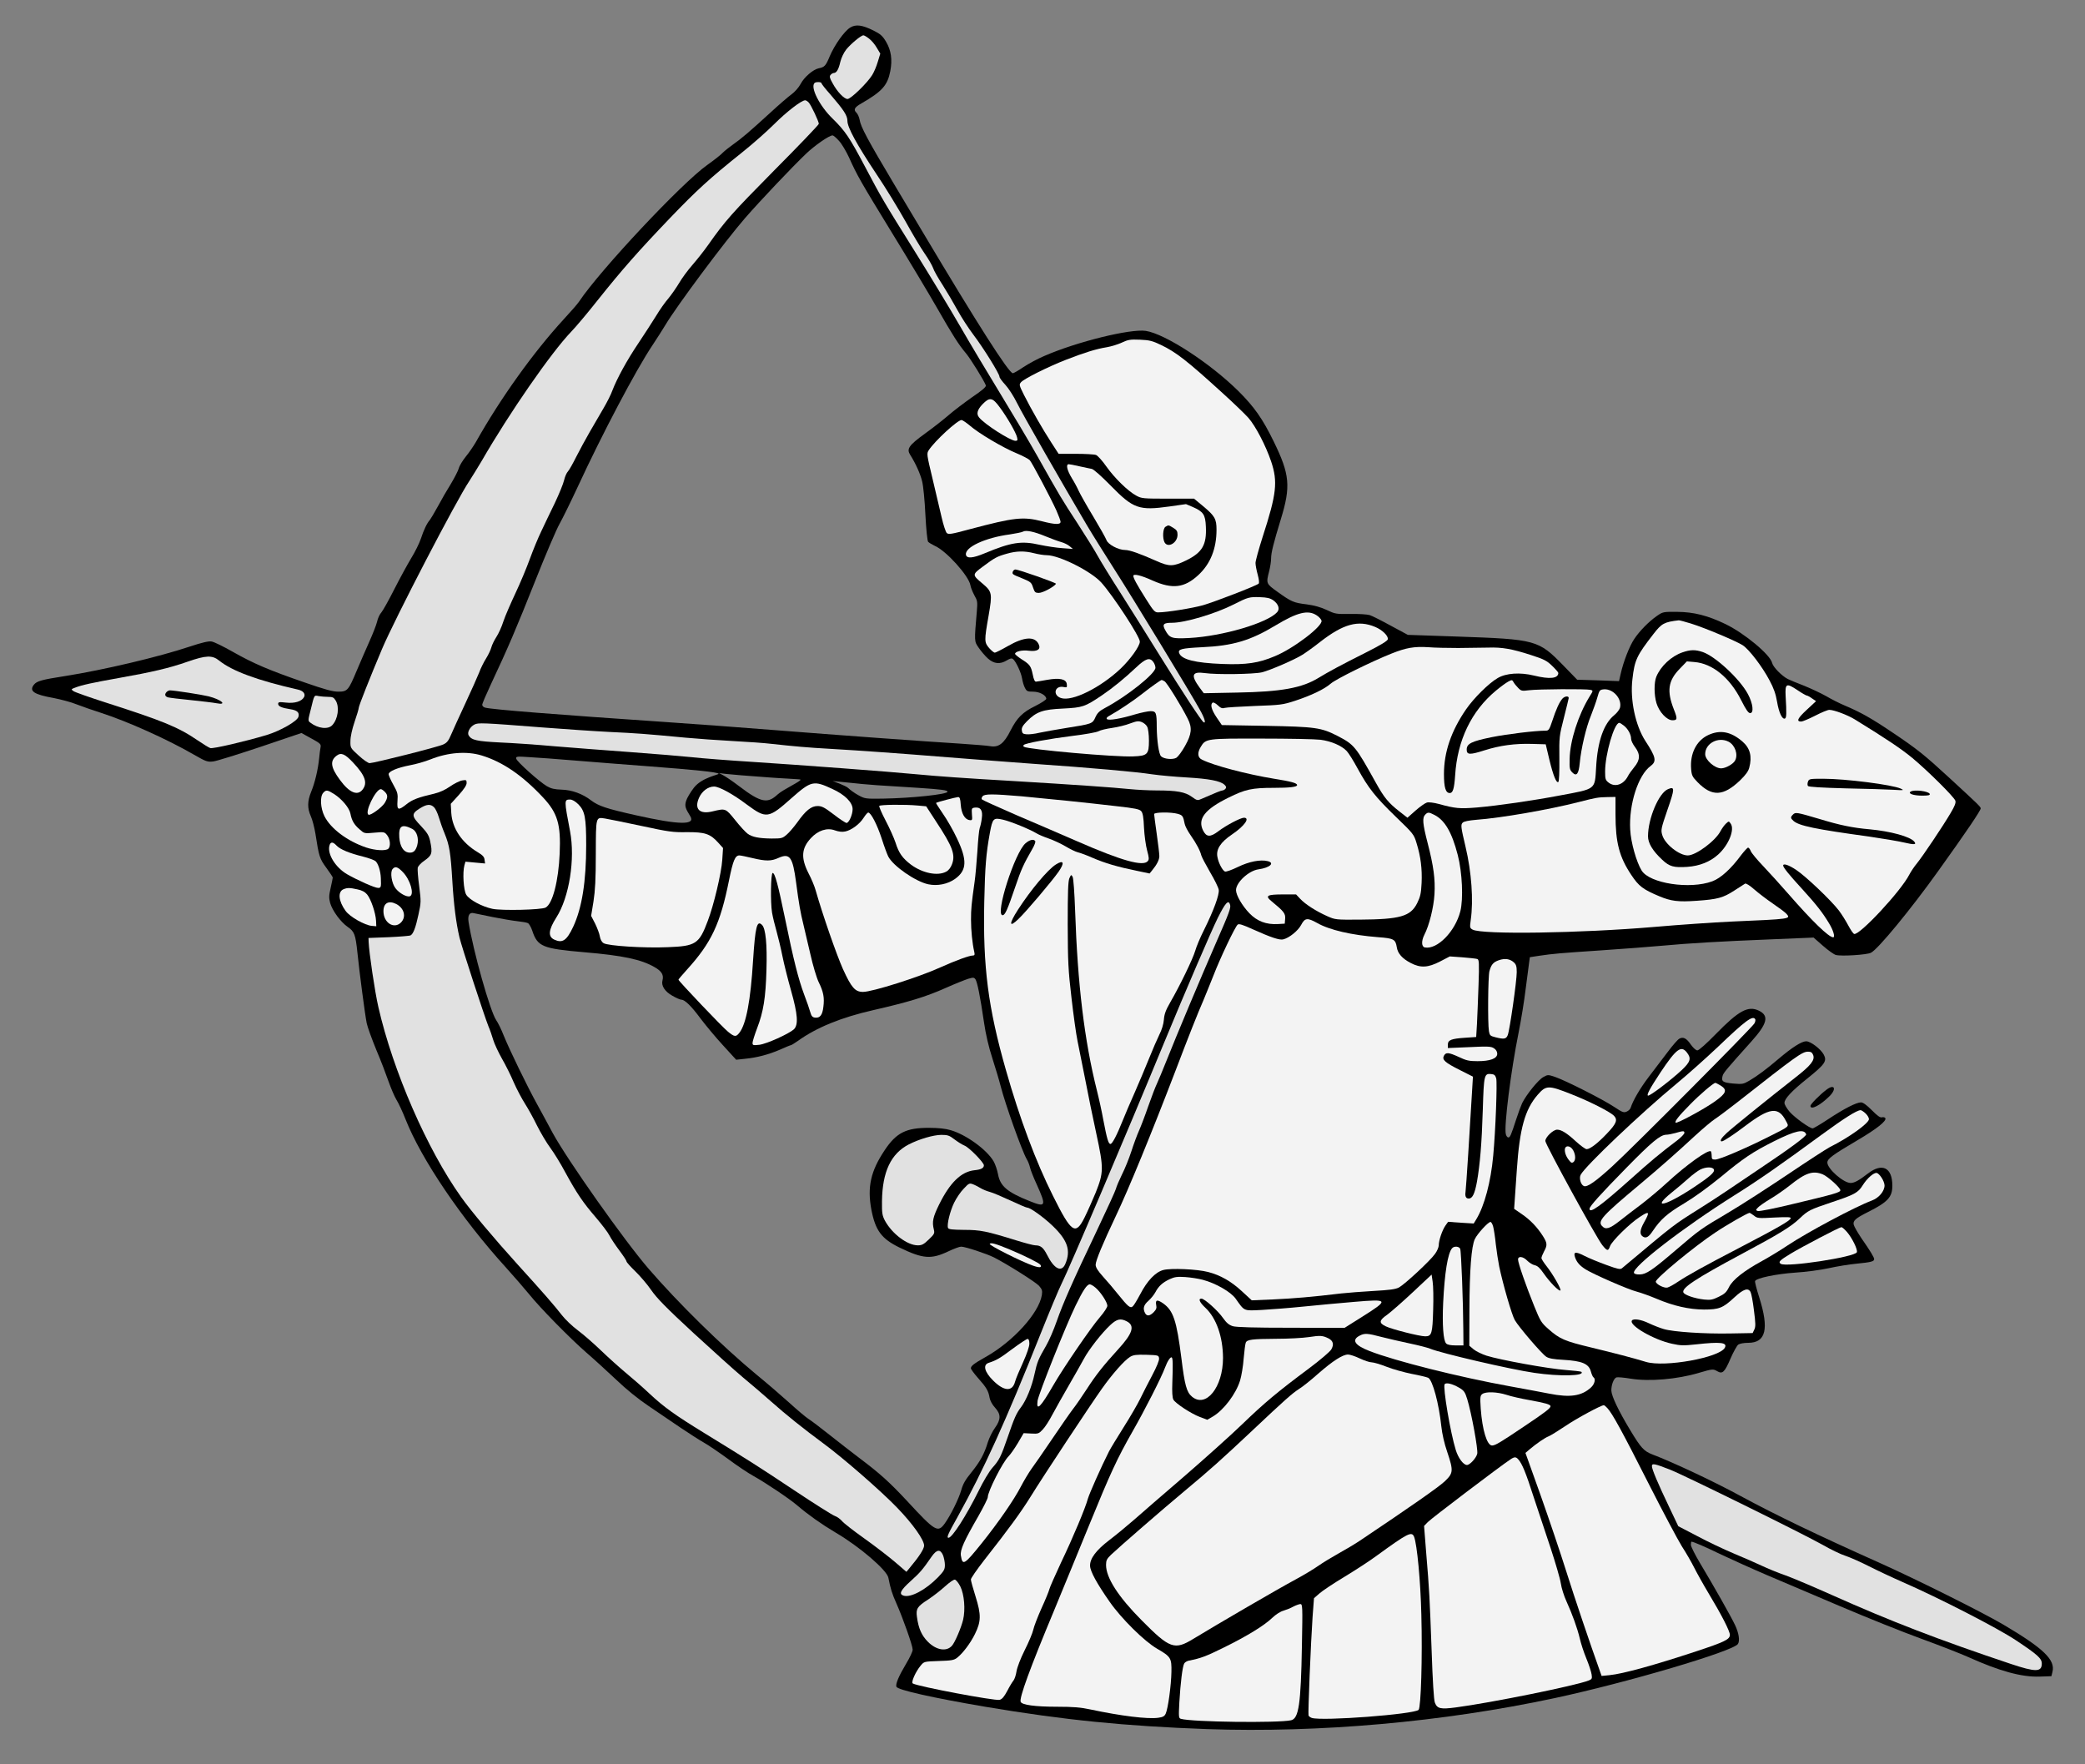 <?xml version="1.0" encoding="UTF-8" standalone="no"?>
<!DOCTYPE svg PUBLIC "-//W3C//DTD SVG 1.1//EN" "http://www.w3.org/Graphics/SVG/1.1/DTD/svg11.dtd">
<svg xmlns:dc="http://purl.org/dc/elements/1.1/" version="1.1" xmlns:xl="http://www.w3.org/1999/xlink" xmlns="http://www.w3.org/2000/svg" viewBox="36 103.5 292.5 247.5" width="292.5" height="247.5">
  <rect x="36" y="103.5" width="292.5" height="247.5" fill="#808080" stroke="none"/>
  <defs>
    <clipPath id="artboard_clip_path">
      <path d="M 36 103.5 L 328.5 103.5 L 328.5 351 L 36 351 Z"/>
    </clipPath>
  </defs>
  <g id="Man,_Armed_Demi-,_Drawing_a_Bow" stroke="none" stroke-opacity="1" stroke-dasharray="none" fill="none" fill-opacity="1">
    <title>Man, Armed Demi-, Drawing a Bow</title>
    <g id="Man,_Armed_Demi-,_Drawing_a_Bow_Layer_2" clip-path="url(#artboard_clip_path)">
      <title>Layer 2</title>
      <g id="Group_737">
        <g id="Graphic_832">
          <path d="M 155.284 107.359 C 154.463 107.851 153.078 109.802 152.403 111.388 C 151.838 112.756 151.674 112.92 150.835 113.084 C 150.051 113.266 148.811 114.324 148.319 115.272 C 148.045 115.782 147.517 116.384 147.043 116.731 C 146.587 117.059 145.238 118.226 144.053 119.32 C 141.081 122.036 140.005 122.948 138.838 123.768 C 138.291 124.151 137.635 124.68 137.379 124.935 C 137.142 125.209 136.158 125.974 135.21 126.649 C 131.654 129.165 120.204 141.363 117.233 145.811 C 117.032 146.121 116.066 147.233 115.081 148.291 C 110.815 152.94 106.22 159.358 102.774 165.484 C 102.428 166.086 101.79 167.016 101.352 167.544 C 100.914 168.091 100.459 168.821 100.368 169.185 C 100.276 169.532 99.766 170.516 99.255 171.373 C 98.727 172.212 97.906 173.634 97.432 174.528 C 96.94 175.421 96.429 176.278 96.302 176.442 C 95.901 176.879 95.445 177.846 95.044 179.067 C 94.843 179.669 94.241 180.909 93.676 181.82 C 93.129 182.732 92.054 184.701 91.306 186.178 C 90.558 187.655 89.756 189.095 89.519 189.387 C 89.264 189.66 88.99 190.262 88.899 190.718 C 88.79 191.174 88.298 192.432 87.805 193.526 C 87.313 194.62 86.529 196.443 86.055 197.555 C 84.888 200.345 84.742 200.527 83.466 200.527 C 82.682 200.527 81.606 200.235 78.726 199.232 C 73.748 197.519 71.578 196.589 68.679 194.948 C 67.367 194.2 65.999 193.526 65.671 193.489 C 65.27 193.416 64.34 193.635 62.626 194.2 C 58.269 195.659 50.447 197.5 45.123 198.339 C 41.841 198.85 41.167 199.032 40.747 199.561 C 40.055 200.454 40.766 200.928 43.537 201.42 C 44.558 201.621 46.017 202.004 46.764 202.314 C 47.512 202.606 49.08 203.152 50.228 203.517 C 53.893 204.702 59.509 207.218 63.246 209.388 C 64.905 210.336 65.106 210.409 65.908 210.318 C 66.382 210.263 69.354 209.333 72.527 208.276 L 78.288 206.325 L 79.674 207.091 C 80.95 207.784 81.059 207.893 80.968 208.349 C 80.913 208.604 80.822 209.315 80.768 209.917 C 80.604 211.503 80.166 213.326 79.655 214.566 C 79.108 215.915 79.108 216.882 79.601 217.994 C 79.82 218.468 80.111 219.58 80.257 220.492 C 80.749 223.682 80.841 223.956 81.789 225.25 C 82.281 225.925 82.682 226.526 82.682 226.599 C 82.682 226.672 82.554 227.329 82.39 228.04 C 82.135 229.134 82.135 229.48 82.317 230.173 C 82.627 231.249 83.776 232.835 84.779 233.528 C 85.727 234.184 85.873 234.585 86.146 237.174 C 86.42 239.873 87.204 245.835 87.441 247.02 C 87.55 247.567 88.17 249.262 88.79 250.776 C 89.428 252.271 90.194 254.295 90.522 255.243 C 90.85 256.172 91.342 257.321 91.616 257.777 C 91.908 258.233 92.473 259.454 92.892 260.512 C 95.098 266.109 100.75 274.46 106.968 281.297 C 108.098 282.555 109.557 284.232 110.213 285.034 C 111.781 286.985 115.883 291.161 118.235 293.221 C 119.293 294.132 121.171 295.846 122.429 297.031 C 123.833 298.381 125.547 299.766 126.987 300.733 C 128.245 301.59 130.269 302.957 131.472 303.777 C 132.694 304.598 134.171 305.546 134.754 305.874 C 135.356 306.202 136.869 307.242 138.145 308.171 C 139.421 309.12 141.008 310.177 141.682 310.542 C 143.36 311.472 146.769 313.751 147.863 314.699 C 149.431 316.03 151.236 317.306 153.223 318.491 C 156.56 320.442 160.407 323.742 160.626 324.818 C 160.918 326.331 161.155 327.097 161.756 328.428 C 162.668 330.488 164.035 334.353 164.035 334.9 C 164.054 335.156 163.616 336.067 163.087 336.942 C 162.084 338.62 161.61 339.75 161.756 340.115 C 161.92 340.571 166.916 341.683 174.209 342.923 C 185.349 344.8 193.809 345.639 205.314 346.059 C 221.103 346.606 238.369 345.074 254.067 341.719 C 264.277 339.531 279.155 335.137 279.811 334.116 C 280.103 333.66 279.939 332.585 279.41 331.473 C 278.827 330.233 276.438 326.021 274.451 322.703 C 273.776 321.572 273.211 320.442 273.211 320.205 C 273.211 319.968 273.248 319.767 273.284 319.767 C 273.558 319.767 275.162 320.46 277.496 321.591 C 279.009 322.302 281.872 323.596 283.877 324.453 C 285.883 325.31 290.496 327.261 294.124 328.811 C 297.752 330.36 302.839 332.402 305.446 333.351 C 308.054 334.299 311.08 335.484 312.174 335.976 C 316.513 337.927 319.613 338.784 322.147 338.693 L 323.788 338.638 L 323.934 338.036 C 324.372 336.359 322.694 334.736 317.042 331.4 C 314.143 329.686 304.863 325.055 299.648 322.721 C 290.915 318.819 285.081 316.011 280.231 313.386 C 276.53 311.362 270.659 308.609 267.815 307.533 C 266.629 307.078 266.192 306.603 264.733 304.179 C 263.038 301.371 262.089 299.365 262.053 298.581 C 262.035 297.797 262.381 296.867 262.764 296.721 C 262.91 296.667 263.822 296.74 264.788 296.904 C 267.377 297.323 271.279 296.995 274.342 296.083 C 276.201 295.536 276.347 295.518 276.894 295.846 C 277.642 296.284 277.933 296.029 278.772 294.078 C 279.173 293.148 279.666 292.273 279.848 292.127 C 280.067 291.981 280.632 291.872 281.252 291.872 C 283.731 291.872 284.205 289.939 282.802 285.509 C 282.437 284.36 282.163 283.321 282.218 283.211 C 282.364 282.792 285.19 282.208 287.834 282.026 C 289.292 281.935 291.371 281.661 292.538 281.406 C 293.686 281.151 295.455 280.859 296.476 280.768 C 298.5 280.568 298.919 280.458 298.919 280.13 C 298.919 279.875 298.39 279 297.132 277.195 C 296.622 276.429 296.13 275.59 296.057 275.317 C 295.911 274.751 296.294 274.405 298.08 273.512 C 300.834 272.126 301.472 271.433 301.472 269.829 C 301.472 267.294 300.068 266.583 298.08 268.097 C 296.786 269.099 296.148 269.446 295.619 269.446 C 294.616 269.446 292.355 267.458 292.355 266.583 C 292.355 266.054 293.066 265.526 296.531 263.484 C 299.32 261.843 300.706 260.731 300.487 260.348 C 300.414 260.238 300.195 260.184 300.013 260.238 C 299.776 260.311 299.375 260.038 298.591 259.236 C 297.862 258.506 297.351 258.142 297.078 258.142 C 296.421 258.142 294.689 259.035 292.483 260.494 C 291.407 261.205 290.423 261.788 290.295 261.788 C 289.876 261.788 287.815 260.311 287.068 259.473 C 286.667 258.998 286.339 258.452 286.339 258.215 C 286.339 257.631 287.341 256.555 289.529 254.805 C 292.027 252.799 292.337 252.344 291.845 251.432 C 291.407 250.63 290.003 249.572 289.384 249.572 C 288.745 249.572 287.414 250.429 285.536 252.015 C 283.804 253.492 282.528 254.44 281.379 255.115 C 280.559 255.589 280.431 255.607 279.119 255.498 C 277.66 255.352 277.459 255.206 277.66 254.422 C 277.751 254.021 278.316 253.365 281.671 249.627 C 283.95 247.093 284.224 245.981 282.729 245.269 C 281.234 244.558 279.921 245.269 276.712 248.551 C 275.381 249.919 274.324 250.849 274.123 250.849 C 273.922 250.849 273.558 250.52 273.211 250.046 C 272.61 249.153 272.136 248.898 271.589 249.208 C 271.388 249.299 270.641 250.156 269.948 251.086 C 269.255 251.997 268.052 253.583 267.286 254.586 C 266.082 256.172 265.098 257.85 264.751 258.926 C 264.697 259.09 264.46 259.327 264.204 259.436 C 263.803 259.618 263.603 259.546 262.454 258.78 C 260.868 257.722 255.672 255.097 254.195 254.586 C 253.174 254.24 253.137 254.24 252.517 254.586 C 251.825 254.951 250.147 257.029 249.546 258.233 C 249.363 258.634 248.98 259.655 248.707 260.512 C 247.978 262.754 247.85 263.064 247.595 263.064 C 247.467 263.064 247.303 262.846 247.248 262.59 C 246.975 261.515 247.959 253.711 249.035 248.387 C 249.381 246.673 249.837 243.884 250.038 242.188 C 250.257 240.474 250.475 238.797 250.53 238.432 L 250.621 237.776 L 251.934 237.575 C 253.903 237.284 254.76 237.211 260.722 236.81 C 263.73 236.609 267.505 236.317 269.109 236.171 C 273.084 235.807 277.113 235.57 284.315 235.278 L 290.423 235.023 L 291.754 236.19 C 292.483 236.828 293.303 237.411 293.559 237.466 C 294.343 237.667 297.88 237.448 298.463 237.156 C 299.43 236.7 304.079 231.048 307.908 225.688 C 311.791 220.273 313.87 217.21 313.87 216.9 C 313.87 216.681 313.505 216.335 309.567 212.706 C 305.902 209.333 304.99 208.604 301.38 206.179 C 298.481 204.228 296.968 203.389 294.726 202.441 C 294.069 202.168 292.921 201.584 292.173 201.147 C 291.426 200.728 290.022 200.071 289.074 199.688 C 288.125 199.324 287.104 198.904 286.813 198.758 C 285.938 198.303 284.734 197.063 284.607 196.498 C 284.351 195.349 280.741 192.341 278.061 191.046 C 275.563 189.843 273.612 189.351 271.297 189.332 C 269.328 189.314 269.273 189.332 268.453 189.897 C 267.34 190.663 266.009 192.012 265.262 193.143 C 264.587 194.146 263.73 196.37 263.366 198.011 L 263.129 199.05 L 260.193 198.941 L 257.258 198.85 L 255.344 196.881 C 251.825 193.27 251.533 193.179 240.429 192.796 L 233.501 192.559 L 231.131 191.283 C 229.836 190.572 228.505 189.897 228.159 189.788 C 227.812 189.679 226.591 189.606 225.442 189.624 C 223.418 189.66 223.291 189.624 222.106 189.059 C 221.231 188.658 220.374 188.421 219.28 188.275 C 217.475 188.056 217.146 187.91 215.196 186.506 C 213.609 185.376 213.609 185.339 214.047 183.625 C 214.193 183.06 214.32 182.258 214.32 181.839 C 214.32 181.036 214.667 179.669 215.67 176.387 C 217.11 171.72 216.946 170.061 214.685 165.429 C 213.117 162.221 211.95 160.58 209.781 158.41 C 205.769 154.435 199.461 150.333 196.726 149.914 C 194.556 149.604 187.118 151.427 182.505 153.433 C 181.593 153.815 180.28 154.526 179.569 155.001 C 178.877 155.475 178.202 155.857 178.093 155.857 C 177.527 155.857 173.115 148.929 165.403 135.984 C 164.892 135.127 163.087 132.101 161.373 129.238 C 157.727 123.112 156.742 121.289 156.596 120.304 C 156.524 119.921 156.323 119.465 156.141 119.301 C 155.703 118.882 155.867 118.554 156.87 117.989 C 159.751 116.329 160.516 115.473 160.899 113.467 C 161.209 111.844 161.009 110.55 160.298 109.346 C 159.805 108.526 159.514 108.271 158.529 107.778 C 156.943 106.994 156.068 106.885 155.284 107.359 Z M 153.697 123.258 C 154.08 123.659 154.7 124.716 155.101 125.573 C 156.232 128.108 156.742 128.983 161.136 136.166 C 163.452 139.922 166.278 144.644 167.427 146.65 C 169.651 150.534 170.471 151.828 171.547 153.104 C 172.167 153.852 174.045 156.878 174.3 157.553 C 174.391 157.735 173.844 158.228 172.386 159.212 C 171.274 159.996 169.779 161.127 169.067 161.747 C 168.356 162.366 166.861 163.533 165.749 164.336 C 163.488 165.976 163.16 166.469 163.689 167.307 C 164.436 168.474 165.111 169.969 165.366 171.027 C 165.53 171.665 165.731 173.762 165.822 175.713 C 165.931 177.809 166.096 179.359 166.205 179.505 C 166.333 179.633 166.752 179.888 167.171 180.088 C 168.757 180.781 171.893 184.264 172.131 185.576 C 172.185 185.923 172.459 186.579 172.696 187.017 C 173.115 187.746 173.152 187.928 173.042 189.205 C 172.677 193.526 172.659 193.435 173.297 194.364 C 173.607 194.82 174.191 195.513 174.574 195.859 C 175.449 196.643 176.287 196.716 177.254 196.133 C 177.71 195.859 177.928 195.805 178.111 195.951 C 178.53 196.297 179.259 197.865 179.387 198.686 C 179.46 199.123 179.624 199.707 179.788 199.998 C 180.025 200.472 180.153 200.527 180.937 200.527 C 181.848 200.527 182.778 201.037 182.778 201.53 C 182.778 201.657 182.085 202.113 181.247 202.533 C 179.46 203.408 178.694 204.173 177.783 205.942 C 176.853 207.82 176.087 208.403 174.865 208.166 C 174.464 208.093 172.605 207.948 170.745 207.82 C 165.713 207.51 153.46 206.617 144.49 205.906 C 140.133 205.559 133.478 205.067 129.722 204.812 C 113.932 203.736 105.144 203.043 104.069 202.77 C 103.832 202.715 103.649 202.533 103.649 202.368 C 103.649 202.204 104.196 200.928 104.853 199.524 C 107.296 194.328 108.463 191.575 111.052 185.066 C 112.51 181.383 114.06 177.755 114.498 176.989 C 114.935 176.205 116.084 173.871 117.05 171.793 C 120.423 164.481 125.218 155.383 127.516 151.956 C 128.172 150.953 128.992 149.695 129.321 149.13 C 130.925 146.431 137.671 137.388 140.497 134.124 C 142.758 131.535 147.043 127.014 149.139 125.008 C 150.361 123.859 152.33 122.492 152.804 122.492 C 152.913 122.492 153.333 122.838 153.697 123.258 Z M 116.686 210.19 C 119.092 210.391 123.814 210.755 127.169 211.011 C 133.423 211.485 136.664 211.817 136.81 212.036 C 136.901 212.182 134.462 212.542 133.332 214.019 C 132.858 214.639 132.365 215.459 132.256 215.842 C 132.037 216.553 132.128 216.863 132.821 217.975 C 133.642 219.27 131.308 219.233 125.218 217.866 C 121.061 216.936 119.967 216.572 118.91 215.769 C 117.725 214.858 116.23 214.311 114.808 214.274 C 113.768 214.238 113.313 214.128 112.711 213.782 C 111.617 213.126 108.499 210.336 108.426 209.935 C 108.353 209.607 108.463 209.589 110.322 209.716 C 111.416 209.771 114.279 209.99 116.686 210.19 Z M 159.076 213.654 C 160.535 213.746 163.105 213.91 164.819 214.019 C 168.101 214.238 168.922 214.347 168.922 214.566 C 168.922 214.931 163.962 215.459 159.878 215.532 C 157.399 215.569 157.326 215.551 156.396 215.04 C 155.867 214.748 155.265 214.311 155.028 214.074 C 154.682 213.709 152.809 213.062 152.809 213.062 C 152.809 213.062 155.448 213.326 155.794 213.363 C 156.141 213.417 157.617 213.545 159.076 213.654 Z M 105.108 232.142 C 106.366 232.397 107.916 232.653 108.572 232.726 C 109.228 232.798 109.885 232.908 110.067 232.999 C 110.231 233.09 110.505 233.564 110.669 234.056 C 111.416 236.299 112.091 236.573 117.998 237.083 C 123.359 237.539 125.966 238.086 127.844 239.18 C 128.828 239.745 129.138 240.256 128.938 241.04 C 128.737 241.769 129.266 242.589 130.305 243.173 C 130.834 243.483 131.417 243.738 131.582 243.738 C 132.074 243.738 132.985 244.631 134.28 246.382 C 134.954 247.275 136.34 248.952 137.379 250.083 L 139.276 252.161 L 140.461 252.034 C 142.193 251.87 143.834 251.432 145.438 250.739 C 146.204 250.393 146.879 250.119 146.951 250.119 C 147.024 250.119 147.462 249.846 147.936 249.518 C 150.543 247.64 154.026 246.218 158.529 245.197 C 163.47 244.066 165.859 243.337 168.612 242.115 C 169.961 241.514 171.419 240.93 171.839 240.803 C 172.532 240.602 172.641 240.602 172.842 240.875 C 173.097 241.24 173.498 243.191 174.045 246.929 C 174.282 248.57 174.701 250.375 175.212 251.943 C 175.649 253.31 176.178 255.06 176.379 255.863 C 177.035 258.433 179.369 264.942 180.025 266.091 C 180.226 266.401 180.426 266.948 180.499 267.276 C 180.572 267.622 180.991 268.68 181.429 269.628 C 182.815 272.709 182.742 272.91 180.463 271.998 C 177.309 270.74 176.324 269.902 176.014 268.242 C 175.905 267.659 175.631 266.82 175.394 266.419 C 174.446 264.778 171.529 262.663 169.377 262.043 C 168.648 261.825 167.627 261.715 166.369 261.715 C 163.124 261.697 161.738 262.39 160.097 264.869 C 158.146 267.787 157.654 270.011 158.237 273.165 C 158.803 276.119 159.66 277.286 162.23 278.526 C 165.476 280.093 166.624 280.185 169.013 279.054 C 169.779 278.69 170.599 278.38 170.836 278.38 C 171.401 278.38 174.391 279.364 175.449 279.893 C 177.272 280.823 181.247 283.321 181.757 283.868 C 182.195 284.378 182.25 284.542 182.158 285.18 C 181.739 287.715 178.129 291.708 174.209 293.895 C 172.623 294.789 172.203 295.117 172.203 295.445 C 172.203 295.573 172.659 296.193 173.224 296.831 C 174.391 298.144 174.665 298.618 174.829 299.584 C 174.902 299.985 175.212 300.569 175.595 300.97 C 176.433 301.899 176.433 302.611 175.576 303.814 C 175.212 304.306 174.774 305.218 174.574 305.838 C 174.081 307.479 173.48 308.554 172.258 310.068 C 171.438 311.07 171.091 311.672 170.854 312.529 C 170.508 313.751 169.359 316.066 168.539 317.215 C 167.572 318.546 167.208 318.345 163.288 314.097 C 160.772 311.399 159.459 310.214 156.524 308.007 C 155.466 307.205 153.588 305.747 152.348 304.762 C 151.108 303.777 149.796 302.775 149.431 302.556 C 149.066 302.319 147.863 301.316 146.769 300.313 C 145.657 299.31 143.542 297.487 142.047 296.266 C 137.252 292.291 131.162 286.311 127.005 281.497 C 123.596 277.559 115.573 266.182 113.531 262.426 C 112.948 261.314 111.927 259.473 111.307 258.324 C 109.94 255.844 107.496 250.812 106.658 248.752 C 106.348 247.95 105.874 246.983 105.618 246.619 C 104.762 245.379 102.373 236.901 101.735 232.835 C 101.589 231.923 101.863 231.449 102.446 231.595 C 102.665 231.65 103.85 231.887 105.108 232.142 Z M 143.925 212.56 C 145.274 212.67 148.241 212.802 148.296 212.857 C 148.478 213.057 145.894 214.22 145.11 214.931 C 143.724 216.207 142.875 216.219 139.681 213.78 C 137.53 212.147 136.81 211.934 136.81 211.934 C 136.81 211.934 137.27 212.086 143.925 212.56 Z" fill="black"/>
        </g>
        <g id="Graphic_831">
          <path d="M 157.909 108.909 C 158.256 109.164 158.748 109.748 159.003 110.203 L 159.495 111.024 L 159.149 112.154 C 158.967 112.774 158.62 113.613 158.365 114.014 C 157.69 115.126 155.357 117.387 154.901 117.387 C 154.409 117.387 153.424 116.348 152.786 115.144 C 152.385 114.452 152.348 114.214 152.512 114.014 C 152.64 113.868 152.841 113.74 152.968 113.74 C 153.351 113.74 153.643 113.248 153.88 112.209 C 154.026 111.607 154.354 110.914 154.719 110.44 C 155.357 109.656 156.797 108.453 157.125 108.453 C 157.235 108.453 157.581 108.654 157.909 108.909 Z" fill="#e1e1e1"/>
        </g>
        <g id="Graphic_830">
          <path d="M 151.236 115.163 C 151.236 115.254 151.783 115.965 152.476 116.731 C 154.39 118.955 154.883 119.702 154.883 120.468 C 154.883 121.38 156.214 123.805 158.967 127.944 C 160.225 129.803 162.03 132.775 163.014 134.525 C 163.981 136.276 165.202 138.336 165.731 139.084 C 166.26 139.831 166.77 140.743 166.898 141.089 C 167.007 141.454 167.609 142.511 168.229 143.459 C 168.83 144.407 169.779 146.012 170.326 147.015 C 170.872 148.017 171.893 149.585 172.586 150.497 C 173.954 152.302 176.215 155.93 176.215 156.35 C 176.215 156.496 176.579 156.988 177.035 157.48 C 177.491 157.972 178.22 159.103 178.676 160.033 C 179.442 161.601 185.112 171.483 188.485 177.189 C 189.287 178.539 191.038 181.328 192.35 183.388 C 194.721 187.071 203.053 200.746 204.347 203.098 C 205.004 204.265 205.222 205.049 204.84 204.812 C 204.53 204.611 202.014 200.782 198.732 195.513 C 197.054 192.796 194.556 188.822 193.189 186.67 C 191.803 184.519 190.381 182.185 189.998 181.492 C 189.615 180.781 188.339 178.739 187.172 176.934 C 184.911 173.47 184.766 173.233 181.502 167.435 C 180.372 165.429 178.02 161.491 176.306 158.683 C 174.592 155.876 172.039 151.609 170.654 149.203 C 169.268 146.796 166.424 142.11 164.363 138.81 C 159.933 131.718 159.66 131.262 157.344 126.868 C 155.174 122.766 154.573 121.872 152.804 120.14 C 150.963 118.353 149.65 115.746 150.27 115.144 C 150.434 114.962 151.236 114.98 151.236 115.163 Z" fill="#e1e1e1"/>
        </g>
        <g id="Graphic_829">
          <path d="M 149.468 117.897 C 149.796 118.262 150.871 120.541 150.871 120.869 C 150.871 120.997 148.064 123.932 144.618 127.397 C 138.692 133.395 137.744 134.453 135.319 137.898 C 134.754 138.701 133.769 139.94 133.149 140.652 C 132.511 141.381 131.673 142.511 131.272 143.204 C 130.87 143.879 130.178 144.863 129.758 145.374 C 129.321 145.866 128.537 146.978 128.026 147.835 C 127.497 148.692 126.385 150.406 125.547 151.664 C 123.96 154.016 122.538 156.623 121.9 158.301 C 121.718 158.829 121.153 159.942 120.66 160.78 C 120.168 161.637 119.293 163.132 118.709 164.135 C 118.144 165.12 117.287 166.688 116.831 167.599 C 116.376 168.511 115.865 169.422 115.683 169.623 C 115.482 169.824 115.245 170.389 115.136 170.863 C 115.026 171.355 114.443 172.777 113.841 174.053 C 113.221 175.33 112.364 177.098 111.945 178.01 C 111.508 178.903 110.778 180.672 110.322 181.93 C 109.867 183.188 108.955 185.358 108.299 186.743 C 107.642 188.147 106.876 189.897 106.621 190.663 C 106.384 191.429 105.928 192.414 105.637 192.851 C 105.345 193.307 105.017 193.963 104.926 194.328 C 104.834 194.674 104.506 195.367 104.196 195.859 C 103.886 196.352 103.431 197.245 103.212 197.865 C 102.975 198.467 102.081 200.454 101.243 202.259 C 100.404 204.064 99.511 206.015 99.274 206.58 C 98.927 207.401 98.708 207.692 98.198 207.929 C 97.505 208.276 88.516 210.537 87.86 210.555 C 87.641 210.555 86.985 210.099 86.31 209.479 C 85.143 208.422 85.143 208.403 85.162 207.437 C 85.162 206.835 85.399 205.778 85.745 204.757 C 86.073 203.809 86.329 202.934 86.329 202.788 C 86.329 202.514 87.915 198.521 89.592 194.547 C 91.361 190.353 100.094 173.543 101.844 170.972 C 102.209 170.407 102.975 169.167 103.54 168.219 C 107.496 161.364 113.313 152.977 116.139 150.023 C 116.777 149.367 118.454 147.379 119.876 145.574 C 123.249 141.344 125.528 138.755 129.959 134.124 C 133.751 130.168 135.574 128.509 140.041 124.935 C 141.536 123.75 143.597 121.927 144.618 120.906 C 146.332 119.192 148.428 117.569 148.957 117.569 C 149.085 117.569 149.303 117.715 149.468 117.897 Z" fill="#e1e1e1"/>
        </g>
        <g id="Graphic_828">
          <path d="M 198.859 151.883 C 200.974 152.886 202.56 154.125 207.52 158.647 C 209.051 160.033 210.674 161.601 211.13 162.111 C 212.151 163.278 213.573 166.013 214.32 168.219 C 215.287 171.082 215.086 172.795 213.135 178.812 C 212.588 180.526 212.133 182.167 212.133 182.477 C 212.133 182.787 212.278 183.516 212.442 184.118 C 212.625 184.792 212.679 185.285 212.57 185.376 C 212.26 185.668 206.408 187.928 204.767 188.402 C 203.272 188.822 199.662 189.405 198.458 189.405 C 198.002 189.405 197.82 189.205 196.763 187.527 C 195.45 185.449 194.994 184.592 194.994 184.282 C 194.994 183.954 196.052 184.191 197.692 184.938 C 200.482 186.178 202.159 185.977 204.11 184.172 C 205.806 182.604 206.663 180.471 206.663 177.809 C 206.663 176.296 206.426 175.877 204.785 174.509 L 203.509 173.452 L 199.844 173.452 C 196.398 173.452 196.143 173.434 195.413 173.032 C 194.265 172.431 192.332 170.535 191.202 168.93 C 190.655 168.146 189.998 167.417 189.761 167.326 C 189.524 167.234 188.23 167.162 186.917 167.162 L 184.51 167.162 L 183.471 165.557 C 182.286 163.734 180.7 160.981 179.642 158.884 C 178.968 157.535 178.949 157.444 179.241 157.115 C 179.679 156.623 183.034 154.946 185.513 153.98 C 188.139 152.958 189.78 152.448 191.256 152.211 C 191.894 152.102 192.843 151.81 193.39 151.555 C 194.246 151.153 194.538 151.099 195.924 151.153 C 197.255 151.208 197.674 151.318 198.859 151.883 Z" fill="#f3f3f3"/>
        </g>
        <g id="Graphic_827">
          <path d="M 176.251 160.634 C 177.272 162.002 178.512 164.153 178.676 164.828 C 178.785 165.247 178.749 165.338 178.457 165.338 C 177.746 165.338 174.1 163.005 173.352 162.056 C 172.951 161.564 173.097 160.999 173.808 160.233 C 174.829 159.176 175.23 159.23 176.251 160.634 Z" fill="#f3f3f3"/>
        </g>
        <g id="Graphic_826">
          <path d="M 172.039 163.187 C 173.279 164.281 176.707 166.305 178.621 167.089 C 179.496 167.453 180.317 167.891 180.463 168.055 C 180.791 168.42 183.416 173.379 184.2 175.111 C 184.51 175.822 184.784 176.533 184.784 176.697 C 184.784 177.117 184.018 177.098 182.177 176.624 C 179.533 175.95 178.311 176.077 172.058 177.736 C 169.432 178.447 169.067 178.502 168.812 178.265 C 168.666 178.101 168.338 177.135 168.101 176.077 C 167.846 175.038 167.281 172.595 166.825 170.662 C 166.004 167.234 165.986 167.125 166.296 166.651 C 167.135 165.357 170.326 162.421 170.891 162.421 C 171.018 162.421 171.529 162.768 172.039 163.187 Z" fill="#f3f3f3"/>
        </g>
        <g id="Graphic_825">
          <path d="M 187.428 168.912 C 188.139 169.058 188.904 169.24 189.16 169.277 C 189.433 169.331 190.491 170.279 191.803 171.61 C 194.994 174.874 195.778 175.147 200.081 174.546 L 202.378 174.218 L 203.326 174.619 C 204.821 175.275 205.095 175.694 205.168 177.354 C 205.295 179.924 204.675 181 202.415 182.112 C 200.61 182.987 200.044 183.006 198.258 182.203 C 195.869 181.146 194.483 180.654 193.845 180.654 C 192.897 180.654 191.42 179.87 191.22 179.25 C 191.111 178.958 190.272 177.463 189.342 175.913 C 188.412 174.382 187.519 172.777 187.336 172.376 C 187.154 171.957 186.716 171.136 186.352 170.553 C 185.695 169.459 185.495 168.62 185.932 168.62 C 186.042 168.62 186.735 168.748 187.428 168.912 Z" fill="#f3f3f3"/>
        </g>
        <g id="Graphic_824">
          <path d="M 182.687 178.739 C 183.489 179.067 184.474 179.432 184.875 179.541 C 185.276 179.651 185.805 179.906 186.06 180.125 L 186.516 180.508 L 185.039 180.398 C 184.237 180.344 182.797 180.125 181.848 179.924 C 179.296 179.341 177.874 179.56 174.154 181.109 C 172.459 181.82 171.62 181.875 171.511 181.328 C 171.31 180.271 174.227 178.922 177.673 178.466 C 178.512 178.338 179.332 178.174 179.496 178.083 C 179.916 177.828 181.064 178.065 182.687 178.739 Z" fill="#f3f3f3"/>
        </g>
        <g id="Graphic_823">
          <path d="M 181.083 181.109 C 181.648 181.255 182.45 181.383 182.869 181.383 C 184.62 181.401 189.087 183.644 190.509 185.23 C 192.186 187.108 195.906 192.796 195.906 193.507 C 195.906 194.127 194.611 195.951 193.244 197.263 C 190.381 199.98 186.407 201.949 184.839 201.42 C 183.635 201.019 183.963 199.634 185.203 199.871 C 185.677 199.962 185.714 199.944 185.659 199.47 C 185.586 198.758 184.638 198.558 182.906 198.868 C 182.177 198.995 181.484 199.123 181.338 199.123 C 181.174 199.141 181.01 198.813 180.882 198.12 C 180.627 196.917 180.481 196.716 179.296 195.969 C 178.804 195.641 178.402 195.312 178.402 195.221 C 178.402 194.893 179.405 194.656 180.317 194.784 C 181.52 194.93 182.049 194.601 181.721 193.89 C 181.192 192.724 179.679 192.815 177.4 194.127 C 176.506 194.638 175.668 195.057 175.558 195.057 C 175.431 195.057 175.084 194.766 174.774 194.419 C 174.081 193.617 174.063 193.398 174.683 189.897 C 175.23 186.725 175.194 186.506 173.808 185.339 C 172.368 184.136 172.368 184.1 173.899 182.969 C 175.558 181.729 175.868 181.565 177.217 181.182 C 178.585 180.781 179.733 180.763 181.083 181.109 Z" fill="#f3f3f3"/>
        </g>
        <g id="Graphic_822">
          <path d="M 214.649 187.728 C 215.36 188.257 215.578 188.931 215.159 189.387 C 213.773 190.9 207.538 192.742 202.87 192.997 C 200.373 193.125 200.081 193.033 199.461 191.885 C 199.023 191.083 199.206 190.864 200.409 190.864 C 202.251 190.864 206.462 189.606 209.069 188.293 C 211.075 187.272 211.276 187.217 212.771 187.272 C 213.773 187.308 214.175 187.4 214.649 187.728 Z" fill="#f3f3f3"/>
        </g>
        <g id="Graphic_821">
          <path d="M 220.72 189.825 C 221.066 190.043 221.358 190.39 221.395 190.572 C 221.559 191.356 217.438 194.492 214.849 195.55 C 212.57 196.516 210.856 196.771 207.483 196.643 C 203.691 196.498 201.776 196.024 201.43 195.13 C 201.211 194.565 201.74 194.437 204.621 194.291 C 208.997 194.091 211.421 193.362 215.013 191.192 C 218.022 189.387 219.517 189.022 220.72 189.825 Z" fill="#f3f3f3"/>
        </g>
        <g id="Graphic_820">
          <path d="M 273.23 190.973 C 275.272 191.611 279.611 193.453 280.486 194.018 C 281.398 194.62 283.221 197.008 284.242 198.941 C 284.825 200.016 285.117 200.855 285.299 201.931 C 285.555 203.462 286.01 204.429 286.393 204.301 C 286.63 204.228 286.649 203.608 286.503 201.165 C 286.412 199.36 286.594 199.269 288.18 200.326 C 288.8 200.746 289.384 201.074 289.475 201.074 C 289.566 201.074 289.912 201.256 290.204 201.475 L 290.769 201.858 L 289.438 203.098 C 288.18 204.265 287.961 204.72 288.691 204.72 C 288.873 204.72 289.748 204.356 290.642 203.9 C 291.517 203.444 292.41 203.08 292.629 203.08 C 293.285 203.08 295.181 203.791 296.221 204.429 C 300.578 207.109 302.73 208.549 304.298 209.844 C 306.54 211.722 310.132 215.295 310.314 215.824 C 310.406 216.116 310.223 216.59 309.658 217.538 C 308.546 219.434 305.72 223.628 304.936 224.594 C 304.553 225.05 304.079 225.761 303.86 226.18 C 302.693 228.496 296.822 234.786 296.111 234.512 C 295.965 234.458 295.601 233.911 295.273 233.291 C 294.944 232.671 294.361 231.741 293.96 231.212 C 292.902 229.827 289.347 226.435 287.998 225.542 C 286.94 224.831 286.156 224.576 286.156 224.922 C 286.156 225.177 286.959 226.18 288.782 228.167 C 290.824 230.41 291.681 231.504 292.611 233.054 C 293.194 234.002 293.468 234.986 293.176 234.986 C 292.556 234.986 290.222 232.726 286.867 228.878 C 285.828 227.675 284.26 225.961 283.385 225.031 C 282.51 224.12 281.708 223.153 281.616 222.898 C 281.507 222.625 281.343 222.406 281.234 222.406 C 281.142 222.406 280.705 222.88 280.267 223.445 C 278.863 225.36 277.405 226.691 276.22 227.128 C 273.102 228.295 267.413 227.438 266.301 225.615 C 265.572 224.43 264.788 221.677 264.697 219.872 C 264.496 216.371 265.809 212.232 267.559 210.956 C 268.434 210.3 268.325 209.734 266.812 207.419 C 265.426 205.267 264.66 201.657 265.007 198.795 C 265.317 196.078 265.59 195.495 267.979 192.414 C 269.109 190.955 269.474 190.754 271.516 190.517 C 271.643 190.517 272.409 190.718 273.23 190.973 Z" fill="#f3f3f3"/>
        </g>
        <g id="Graphic_819">
          <path d="M 228.925 191.447 C 229.927 191.867 230.784 192.705 230.693 193.179 C 230.657 193.398 229.709 193.982 227.721 194.984 C 224.057 196.826 222.343 197.756 221.03 198.558 C 218.678 200.016 215.761 200.545 209.544 200.655 L 204.876 200.746 L 204.293 199.962 C 203.016 198.211 203.217 197.665 205.022 197.92 C 206.645 198.157 211.914 198.084 213.044 197.81 C 214.193 197.519 217.548 196.078 218.714 195.349 C 219.152 195.075 220.264 194.291 221.158 193.58 C 224.458 191.01 226.536 190.444 228.925 191.447 Z" fill="#f3f3f3"/>
        </g>
        <g id="Graphic_818">
          <path d="M 240.575 194.401 C 242.034 194.383 243.912 194.364 244.769 194.346 C 246.701 194.273 248.123 194.529 250.767 195.385 C 252.572 195.969 252.992 196.169 253.739 196.899 C 254.213 197.355 254.614 197.81 254.614 197.902 C 254.596 198.686 253.429 198.813 251.186 198.266 C 249.254 197.792 247.303 197.92 246.118 198.613 C 244.878 199.324 242.763 201.42 241.669 203.007 C 239.591 206.033 238.57 208.987 238.57 212.086 C 238.57 213.983 238.807 214.748 239.39 214.748 C 239.828 214.748 240.01 214.128 240.138 212.269 C 240.448 207.346 242.417 203.244 245.863 200.381 C 246.501 199.852 247.267 199.287 247.576 199.123 C 248.087 198.85 248.142 198.85 248.324 199.178 C 248.415 199.36 248.707 199.725 248.962 199.98 C 249.4 200.436 249.491 200.454 250.512 200.326 C 251.825 200.162 258.552 200.126 259.118 200.272 C 259.519 200.381 259.519 200.381 258.972 201.256 C 257.404 203.827 256.255 207.401 256.2 209.953 C 256.164 211.284 256.219 211.503 256.565 211.849 C 257.167 212.469 257.477 212.086 257.623 210.5 C 257.805 208.531 258.516 205.486 259.191 203.882 C 259.5 203.08 259.92 201.949 260.084 201.347 C 260.376 200.308 260.43 200.254 261.014 200.199 C 262.29 200.108 263.548 201.493 263.275 202.733 C 263.202 203.043 262.855 203.499 262.454 203.827 C 260.996 205.012 260.12 207.474 259.92 211.084 C 259.719 214.329 259.993 214.128 254.797 215.095 C 251.059 215.806 246.154 216.517 243.219 216.772 C 240.757 216.973 240.174 216.918 237.84 216.28 C 237.166 216.098 236.436 216.006 236.181 216.079 C 235.926 216.152 235.197 216.663 234.577 217.21 L 233.446 218.212 L 232.352 217.356 C 230.766 216.116 230.183 215.405 228.998 213.271 C 226.172 208.185 225.989 207.966 223.655 206.744 C 221.34 205.559 220.556 205.45 213.555 205.322 L 207.41 205.213 L 206.663 204.119 C 205.934 203.025 205.751 202.296 206.134 202.059 C 206.243 202.004 206.553 202.168 206.845 202.441 C 207.246 202.824 207.465 202.915 207.793 202.806 C 208.03 202.733 209.945 202.624 212.041 202.533 C 215.67 202.405 215.961 202.368 217.693 201.803 C 219.918 201.074 221.796 200.181 222.689 199.397 C 223.382 198.777 228.414 196.297 231.204 195.185 C 233.264 194.364 234.394 194.164 236.382 194.291 C 237.239 194.364 239.117 194.401 240.575 194.401 Z" fill="#f3f3f3"/>
        </g>
        <g id="Graphic_817">
          <path d="M 66.747 196.169 C 68.588 197.646 72.107 198.941 77.796 200.235 C 78.543 200.399 78.89 200.837 78.653 201.293 C 78.324 201.894 77.34 202.204 76.1 202.059 C 75.17 201.949 75.024 201.986 75.024 202.241 C 75.024 202.587 75.535 202.806 76.72 202.988 C 77.686 203.134 78.033 203.444 77.869 204.046 C 77.723 204.666 75.316 206.033 73.383 206.617 C 70.393 207.51 65.872 208.567 65.507 208.44 C 65.306 208.385 64.522 207.893 63.738 207.364 C 61.022 205.504 58.834 204.611 50.684 202.004 C 48.478 201.293 46.509 200.6 46.308 200.454 C 45.962 200.199 45.962 200.181 46.491 199.98 C 47.512 199.579 48.988 199.269 52.653 198.613 C 57.302 197.792 59.8 197.209 62.335 196.315 C 64.905 195.422 65.781 195.385 66.747 196.169 Z" fill="#e1e1e1"/>
        </g>
        <g id="Graphic_816">
          <path d="M 197.802 196.37 C 197.966 196.589 198.094 196.953 198.094 197.172 C 198.094 197.993 194.101 201.183 191.001 202.824 C 190.217 203.244 189.944 203.517 189.67 204.119 C 189.269 205.03 189.214 205.049 185.513 205.632 C 184.164 205.851 182.505 206.143 181.83 206.288 C 181.156 206.453 180.335 206.544 180.007 206.507 C 179.515 206.471 179.387 206.361 179.351 205.96 C 179.296 205.577 179.478 205.286 180.08 204.666 C 181.411 203.335 182.286 203.025 185.13 202.897 C 187.902 202.751 188.175 202.66 190.564 201.056 C 192.15 199.98 193.772 198.649 195.395 197.118 C 196.726 195.859 197.31 195.677 197.802 196.37 Z" fill="#f3f3f3"/>
        </g>
        <g id="Graphic_815">
          <path d="M 199.37 199.068 C 199.68 199.232 201.722 202.514 202.633 204.338 C 203.272 205.596 203.18 206.489 202.251 208.13 C 201.831 208.896 201.284 209.625 201.047 209.789 C 200.555 210.099 199.279 209.99 198.878 209.589 C 198.568 209.279 198.294 207.382 198.276 205.45 C 198.276 203.481 198.185 203.262 197.419 203.262 C 197.073 203.262 196.106 203.462 195.286 203.699 C 193.244 204.319 191.53 204.611 191.293 204.374 C 191.165 204.246 191.293 204.082 191.712 203.864 C 192.897 203.207 195.085 201.749 196.252 200.819 C 197.401 199.907 198.841 198.886 198.969 198.886 C 199.005 198.886 199.187 198.959 199.37 199.068 Z" fill="#f3f3f3"/>
        </g>
        <g id="Graphic_814">
          <path d="M 82.026 201.256 C 82.664 201.256 82.828 201.329 83.101 201.785 C 83.648 202.697 83.411 204.356 82.627 205.213 C 82.044 205.869 80.604 205.705 79.528 204.866 C 79.2 204.629 79.2 204.556 79.582 203.08 C 80.111 200.91 80.057 201.019 80.695 201.147 C 81.023 201.202 81.606 201.256 82.026 201.256 Z" fill="#e1e1e1"/>
        </g>
        <g id="Graphic_813">
          <path d="M 196.945 205.468 C 197.073 205.705 197.182 206.562 197.182 207.382 C 197.182 209.315 196.981 209.534 194.994 209.607 C 192.551 209.734 180.262 208.64 179.642 208.258 C 179.551 208.203 179.533 208.075 179.624 208.002 C 179.861 207.747 183.179 207.145 186.498 206.726 C 188.193 206.525 189.798 206.234 190.089 206.088 C 190.363 205.924 191.238 205.723 192.004 205.614 C 192.788 205.504 193.918 205.231 194.52 204.994 C 195.468 204.648 195.705 204.611 196.179 204.793 C 196.489 204.921 196.835 205.213 196.945 205.468 Z" fill="#f3f3f3"/>
        </g>
        <g id="Graphic_812">
          <path d="M 112.036 205.541 C 115.099 205.778 119.366 206.07 121.517 206.179 C 125.382 206.361 126.367 206.434 132.183 206.981 C 133.788 207.127 136.778 207.346 138.838 207.455 C 140.898 207.565 143.269 207.729 144.125 207.838 C 147.462 208.203 149.267 208.367 152.512 208.549 C 156.906 208.805 162.23 209.187 169.013 209.734 C 172.021 209.971 177.4 210.391 180.955 210.646 C 189.068 211.211 195.268 211.758 197.656 212.123 C 198.659 212.269 200.847 212.469 202.488 212.56 C 205.587 212.743 207.173 213.034 207.775 213.581 C 208.03 213.818 208.067 213.946 207.921 214.147 C 207.811 214.274 207.611 214.384 207.501 214.384 C 207.319 214.384 206.426 214.748 204.639 215.532 C 203.983 215.824 203.964 215.824 203.199 215.277 C 202.269 214.602 201.102 214.384 198.276 214.384 C 197.127 214.384 195.45 214.292 194.538 214.201 C 192.277 213.964 186.206 213.545 178.858 213.107 C 170.745 212.633 167.773 212.415 164.455 212.105 C 160.644 211.74 148.465 210.828 141.482 210.373 C 138.273 210.172 134.535 209.88 133.186 209.734 C 131.837 209.589 127.899 209.26 124.434 209.005 C 120.97 208.75 116.175 208.385 113.768 208.185 C 111.362 207.966 107.952 207.729 106.184 207.656 C 102.902 207.492 102.154 207.328 101.753 206.671 C 101.498 206.27 101.917 205.468 102.555 205.14 C 103.084 204.866 103.668 204.885 112.036 205.541 Z" fill="#e1e1e1"/>
        </g>
        <g id="Graphic_811">
          <path d="M 263.803 205.286 C 264.387 205.741 264.824 206.544 264.824 207.145 C 264.824 207.382 265.061 207.893 265.371 208.294 C 266.137 209.315 266.101 210.117 265.262 211.12 C 264.916 211.539 264.496 212.123 264.369 212.396 C 263.749 213.581 262.545 213.983 261.652 213.271 C 261.233 212.943 261.178 212.779 261.178 211.722 C 261.178 209.315 262.454 204.903 263.165 204.903 C 263.256 204.903 263.53 205.067 263.803 205.286 Z" fill="#f3f3f3"/>
        </g>
        <g id="Graphic_810">
          <path d="M 221.249 207.273 C 222.762 207.474 224.202 208.093 224.932 208.859 C 225.187 209.133 225.88 210.227 226.445 211.284 C 227.958 214.055 228.961 215.314 231.805 218.067 C 234.267 220.437 234.358 220.546 234.723 221.768 C 235.306 223.628 235.525 225.396 235.434 227.365 C 235.361 228.842 235.251 229.298 234.814 230.191 C 233.884 232.051 232.444 232.47 226.719 232.507 C 223.382 232.525 223.327 232.525 222.179 232.014 C 220.629 231.322 219.116 230.355 218.405 229.59 L 217.821 228.97 L 216.034 228.97 C 213.719 228.97 213.427 229.152 214.393 229.936 C 216.125 231.358 216.344 231.65 216.29 232.379 L 216.235 233.072 L 215.269 233.127 C 213.646 233.218 212.37 232.744 211.276 231.613 C 210.273 230.574 209.398 229.079 209.398 228.368 C 209.398 227.292 211.184 225.633 212.552 225.451 C 214.12 225.232 214.886 224.557 213.846 224.302 C 212.825 224.047 211.221 224.357 209.653 225.123 C 208.796 225.542 208.012 225.815 207.848 225.761 C 207.501 225.615 206.936 224.557 206.79 223.719 C 206.572 222.643 207.228 221.64 208.851 220.546 C 210.601 219.361 211.403 218.212 210.51 218.212 C 210.036 218.212 207.994 219.288 206.918 220.109 C 205.788 220.966 205.241 220.947 204.767 219.981 C 203.983 218.377 205.022 217.027 208.322 215.405 C 210.71 214.22 211.622 214.019 214.703 214.019 C 216.946 214.019 217.967 213.891 217.967 213.636 C 217.967 213.344 217.128 213.126 214.74 212.743 C 210.947 212.123 206.225 210.883 204.621 210.063 C 204.001 209.771 203.946 209.096 204.457 208.258 C 205.149 207.109 205.295 207.091 212.953 207.109 C 216.764 207.109 220.501 207.182 221.249 207.273 Z" fill="#f3f3f3"/>
        </g>
        <g id="Graphic_809">
          <path d="M 103.576 209.479 C 106.548 210.391 109.283 212.269 112.2 215.386 C 114.224 217.556 114.698 219.161 114.516 223.226 C 114.352 227.073 113.531 230.282 112.547 230.811 C 111.982 231.139 106.421 231.267 105.09 230.993 C 103.613 230.684 101.826 229.717 101.407 229.006 C 101.024 228.368 100.878 225.888 101.152 224.886 L 101.297 224.375 L 102.665 224.503 L 104.05 224.63 L 103.978 224.102 C 103.941 223.719 103.722 223.463 103.011 223.044 C 100.787 221.713 99.456 219.726 99.31 217.556 L 99.237 216.262 L 100.349 215.04 C 101.097 214.201 101.461 213.654 101.461 213.344 C 101.461 212.907 101.407 212.889 100.842 212.98 C 100.495 213.034 99.729 213.417 99.146 213.818 C 98.453 214.311 97.669 214.657 96.903 214.839 C 94.624 215.368 93.84 215.678 93.056 216.298 C 91.871 217.246 91.671 217.173 91.762 215.861 C 91.835 214.876 91.78 214.657 91.178 213.581 C 90.814 212.943 90.522 212.269 90.522 212.105 C 90.522 211.703 91.744 211.193 93.53 210.847 C 94.333 210.701 95.627 210.336 96.393 210.026 C 98.854 209.042 101.48 208.841 103.576 209.479 Z" fill="#f3f3f3"/>
        </g>
        <g id="Graphic_808">
          <path d="M 85.526 210.464 C 87.24 212.287 87.605 213.326 86.857 214.274 C 86.146 215.186 84.998 214.694 83.703 212.925 C 82.39 211.157 82.263 210.245 83.211 209.516 C 83.849 209.023 84.378 209.242 85.526 210.464 Z" fill="#f3f3f3"/>
        </g>
        <g id="Graphic_807">
          <path d="M 152.749 214.165 C 154.518 214.967 155.612 216.061 155.612 217.009 C 155.612 217.775 155.101 218.942 154.755 218.942 C 154.627 218.942 153.807 218.413 152.968 217.757 C 151.655 216.754 151.291 216.572 150.689 216.572 C 149.814 216.572 149.03 217.191 147.845 218.869 C 147.389 219.489 146.751 220.255 146.386 220.564 C 145.785 221.093 145.675 221.13 144.253 221.13 C 142.503 221.111 141.5 220.929 140.862 220.437 C 140.607 220.255 139.823 219.416 139.148 218.559 C 137.781 216.863 137.799 216.882 135.976 217.319 C 134.134 217.775 133.368 216.991 134.061 215.423 C 134.48 214.475 135.337 213.837 136.176 213.837 C 136.887 213.837 138.802 214.876 140.807 216.389 C 143.506 218.377 143.815 218.34 147.043 215.459 C 149.796 213.034 150.124 212.943 152.749 214.165 Z" fill="#f3f3f3"/>
        </g>
        <g id="Graphic_806">
          <path d="M 89.975 214.566 C 90.431 215.022 90.431 215.368 89.975 216.134 C 89.574 216.772 88.024 217.903 87.714 217.793 C 87.076 217.556 88.699 214.201 89.428 214.201 C 89.537 214.201 89.774 214.365 89.975 214.566 Z" fill="#f3f3f3"/>
        </g>
        <g id="Graphic_805">
          <path d="M 82.883 214.894 C 83.977 215.605 85.016 216.845 85.162 217.647 C 85.344 218.595 85.672 219.179 86.438 219.835 C 87.113 220.437 87.113 220.437 88.516 220.309 C 89.902 220.182 89.939 220.2 90.321 220.674 C 90.741 221.221 90.832 222.205 90.486 222.552 C 90.139 222.898 88.626 222.807 87.368 222.388 C 84.724 221.494 82.39 219.744 81.515 217.994 C 80.95 216.845 80.859 215.241 81.351 214.712 C 81.752 214.274 81.916 214.292 82.883 214.894 Z" fill="#f3f3f3"/>
        </g>
        <g id="Graphic_804">
          <path d="M 179.314 215.204 C 183.234 215.569 188.394 216.098 192.624 216.59 C 195.231 216.882 195.869 217.009 196.106 217.301 C 196.325 217.556 196.434 218.176 196.489 219.616 C 196.544 220.692 196.744 222.132 196.927 222.807 C 197.2 223.81 197.218 224.065 197.018 224.302 C 196.361 225.086 193.371 224.247 187.191 221.549 C 185.221 220.692 181.429 219.051 178.767 217.921 C 176.123 216.772 173.863 215.751 173.771 215.66 C 173.662 215.551 173.698 215.386 173.844 215.204 C 174.136 214.858 175.212 214.858 179.314 215.204 Z" fill="#f3f3f3"/>
        </g>
        <g id="Graphic_803">
          <path d="M 170.781 216.389 C 170.872 217.611 171.346 218.45 172.003 218.541 C 172.404 218.595 172.422 218.559 172.349 217.72 C 172.295 216.9 172.313 216.845 172.769 216.79 C 173.571 216.699 173.899 217.191 173.735 218.285 C 173.68 218.796 173.534 219.416 173.443 219.653 C 173.352 219.89 173.206 221.367 173.115 222.935 C 173.006 224.503 172.842 226.399 172.732 227.146 C 172.276 230.392 172.222 230.975 172.222 232.525 C 172.222 234.038 172.404 235.825 172.677 237.028 C 172.769 237.429 172.732 237.539 172.495 237.539 C 171.985 237.539 170.088 238.232 167.937 239.198 C 164.892 240.584 158.365 242.644 157.07 242.644 C 155.958 242.644 155.448 242.061 154.244 239.417 C 153.351 237.411 151.382 231.759 150.434 228.423 C 150.288 227.876 149.832 226.763 149.413 225.98 C 148.337 223.846 148.428 222.497 149.759 221.075 C 150.762 219.981 152.038 219.58 153.114 219.981 C 153.625 220.163 154.135 220.236 154.554 220.145 C 155.411 219.981 156.596 219.124 157.162 218.212 C 157.417 217.811 157.709 217.483 157.8 217.483 C 158.183 217.483 159.058 219.197 159.696 221.148 C 160.042 222.242 160.462 223.354 160.608 223.646 C 161.3 224.995 164.436 227.165 166.223 227.548 C 167.518 227.821 168.958 227.529 169.997 226.782 C 171.656 225.578 171.711 224.156 170.234 221.075 C 169.724 219.981 168.83 218.431 168.265 217.629 C 167.718 216.827 167.281 216.152 167.317 216.134 C 167.427 216.025 170.107 215.332 170.398 215.314 C 170.635 215.295 170.727 215.532 170.781 216.389 Z" fill="#f3f3f3"/>
        </g>
        <g id="Graphic_802">
          <path d="M 262.636 217.738 C 262.636 221.695 263.165 223.719 264.861 226.253 C 265.9 227.821 266.502 228.277 268.817 229.243 C 270.44 229.918 271.443 230.045 274.014 229.863 C 276.949 229.662 277.733 229.444 279.283 228.441 C 280.012 227.967 280.687 227.529 280.814 227.456 C 280.942 227.383 281.471 227.712 282.091 228.259 C 282.674 228.769 283.841 229.662 284.698 230.246 C 285.555 230.829 286.412 231.468 286.612 231.686 C 287.25 232.416 287.287 232.416 278.863 232.78 C 276.511 232.89 271.662 233.218 268.106 233.528 C 257.604 234.421 243.948 234.622 242.599 233.911 C 242.198 233.692 242.18 233.619 242.326 232.561 C 242.727 229.808 242.435 225.815 241.596 222.278 C 240.94 219.507 240.903 219.197 241.195 218.905 C 241.359 218.723 242.052 218.595 243.073 218.504 C 246.61 218.249 253.356 217.064 257.422 216.025 C 259.938 215.386 260.102 215.35 261.506 215.314 L 262.636 215.295 L 262.636 217.738 Z" fill="#f3f3f3"/>
        </g>
        <g id="Graphic_801">
          <path d="M 117.141 216.335 C 118.053 217.264 118.235 218.194 118.235 222.041 C 118.235 227.165 117.652 230.848 116.412 233.51 C 115.5 235.442 114.917 235.843 113.768 235.315 C 112.857 234.895 112.93 233.965 114.042 232.215 C 115.865 229.371 116.704 224.01 115.975 220.127 C 115.136 215.733 115.136 215.66 115.975 215.66 C 116.284 215.66 116.686 215.897 117.141 216.335 Z" fill="#f3f3f3"/>
        </g>
        <g id="Graphic_800">
          <path d="M 96.903 216.754 C 97.086 216.936 97.396 217.574 97.56 218.14 C 97.724 218.705 98.088 219.744 98.38 220.437 C 99.055 222.096 99.219 223.117 99.456 227.055 C 99.656 230.446 99.985 232.981 100.459 235.005 C 100.769 236.317 103.959 246.072 104.525 247.476 C 104.743 247.968 105.035 248.843 105.199 249.39 C 105.363 249.937 105.91 251.104 106.402 251.979 C 106.895 252.836 107.66 254.349 108.08 255.352 C 108.517 256.337 109.228 257.668 109.648 258.324 C 110.067 258.98 110.833 260.348 111.325 261.369 C 111.836 262.39 112.674 263.812 113.203 264.523 C 113.732 265.234 114.68 266.784 115.3 267.951 C 116.904 270.886 117.761 272.162 119.585 274.277 C 120.441 275.28 121.317 276.429 121.517 276.848 C 121.718 277.249 122.338 278.179 122.885 278.908 C 123.432 279.638 123.887 280.33 123.887 280.44 C 123.887 280.568 124.453 281.187 125.127 281.844 C 125.802 282.5 126.823 283.685 127.352 284.469 C 128.136 285.6 129.448 286.949 133.277 290.486 C 135.994 292.984 139.112 295.792 140.224 296.721 C 141.336 297.633 143.086 299.146 144.144 300.076 C 146.295 301.991 148.702 303.905 151.437 305.929 C 154.208 307.953 159.605 312.657 161.866 315.009 C 164.035 317.251 165.64 319.512 165.64 320.314 C 165.64 320.788 164.929 321.882 163.598 323.469 L 163.16 323.997 L 161.592 322.648 C 160.717 321.901 158.784 320.405 157.271 319.33 C 155.776 318.272 154.354 317.16 154.117 316.868 C 153.88 316.595 153.442 316.267 153.114 316.157 C 152.786 316.048 150.215 314.425 147.371 312.529 C 142.247 309.12 140.917 308.281 134.827 304.543 C 130.725 302.027 129.138 300.897 127.096 298.982 C 126.185 298.125 124.708 296.831 123.796 296.083 C 122.903 295.336 121.335 293.932 120.332 292.966 C 119.329 291.999 117.871 290.723 117.087 290.14 C 116.321 289.574 115.282 288.59 114.808 287.97 C 113.841 286.712 112.127 284.743 108.645 280.914 C 105.309 277.231 102.136 273.457 100.696 271.433 C 95.919 264.742 91.124 253.729 89.082 244.777 C 88.589 242.644 87.769 237.101 87.714 235.625 L 87.696 235.078 L 90.558 234.968 C 92.126 234.895 93.494 234.786 93.603 234.713 C 93.986 234.494 94.314 233.619 94.697 231.832 C 95.08 230.082 95.08 229.972 94.807 227.821 C 94.643 226.618 94.551 225.433 94.606 225.196 C 94.679 224.977 95.08 224.539 95.518 224.247 C 96.612 223.482 96.703 223.19 96.338 221.458 C 96.156 220.674 95.937 220.309 95.062 219.379 C 93.731 217.994 93.694 217.666 94.843 216.936 C 95.846 216.298 96.393 216.243 96.903 216.754 Z" fill="#e1e1e1"/>
        </g>
        <g id="Graphic_799">
          <path d="M 164.728 216.499 L 165.931 216.608 L 167.317 218.741 C 169.651 222.278 170.052 223.391 169.56 224.721 C 169.359 225.25 169.067 225.615 168.703 225.797 C 167.499 226.417 165.403 225.98 163.798 224.794 C 162.595 223.883 162.084 223.153 161.629 221.695 C 161.41 221.039 160.79 219.653 160.243 218.614 C 159.696 217.574 159.295 216.644 159.35 216.553 C 159.477 216.371 162.923 216.335 164.728 216.499 Z" fill="#f3f3f3"/>
        </g>
        <g id="Graphic_798">
          <path d="M 201.23 217.666 C 201.904 217.866 201.977 217.957 202.196 219.069 C 202.251 219.379 202.633 220.109 203.035 220.674 C 203.837 221.823 204.365 222.825 204.53 223.5 C 204.603 223.755 205.149 224.794 205.751 225.834 C 206.371 226.873 206.918 227.985 206.973 228.313 C 207.082 229.006 206.262 231.23 204.894 233.984 C 204.384 234.986 203.837 236.299 203.673 236.883 C 203.345 238.013 201.539 241.751 200.154 244.139 C 199.534 245.215 199.333 245.78 199.279 246.546 C 199.224 247.184 198.987 247.968 198.641 248.642 C 198.349 249.244 197.692 250.739 197.2 251.979 C 196.708 253.219 195.796 255.352 195.195 256.738 C 194.575 258.123 193.827 259.874 193.517 260.658 C 192.679 262.754 192.04 263.976 191.785 263.976 C 191.493 263.976 191.293 263.265 190.782 260.603 C 190.582 259.491 190.181 257.649 189.889 256.501 C 188.12 249.463 187.172 241.568 186.826 231.249 C 186.735 228.66 186.589 226.727 186.479 226.508 C 186.279 226.162 186.261 226.18 186.024 226.691 C 185.841 227.11 185.787 228.641 185.787 233.163 C 185.805 238.432 185.86 239.581 186.315 243.464 C 186.589 245.871 186.972 248.624 187.172 249.572 C 187.373 250.52 187.847 252.945 188.248 254.951 C 188.631 256.956 189.324 260.366 189.798 262.517 C 190.855 267.404 190.837 267.969 189.707 270.813 C 189.251 271.907 188.558 273.475 188.157 274.277 C 186.881 276.848 186.315 276.465 183.726 271.269 C 181.301 266.419 179.077 260.475 177.126 253.638 C 174.61 244.832 173.881 239.143 174.081 229.972 C 174.191 224.995 174.337 223.263 174.865 220.346 C 175.248 218.285 175.358 218.176 176.707 218.486 C 177.819 218.741 180.481 219.835 181.411 220.4 C 181.703 220.583 182.487 220.911 183.125 221.13 C 183.763 221.348 184.82 221.841 185.477 222.224 C 186.115 222.607 186.899 222.989 187.209 223.062 C 187.537 223.135 188.485 223.482 189.342 223.865 C 191.001 224.576 192.751 225.104 195.541 225.67 L 197.273 226.034 L 197.601 225.633 C 198.294 224.794 198.641 224.12 198.641 223.591 C 198.641 223.281 198.476 221.895 198.276 220.492 C 198.075 219.088 197.911 217.83 197.911 217.702 C 197.911 217.429 200.245 217.392 201.23 217.666 Z" fill="#f3f3f3"/>
        </g>
        <g id="Graphic_797">
          <path d="M 237.257 217.83 C 238.697 218.577 239.682 220.255 240.502 223.427 C 241.14 225.87 241.304 229.608 240.867 231.34 C 240.138 234.184 237.622 236.737 235.889 236.409 C 235.415 236.317 235.379 235.515 235.816 234.64 C 236.509 233.309 237.129 230.775 237.239 228.951 C 237.366 226.836 237.111 224.977 236.272 221.731 C 235.579 219.051 235.507 218.194 235.944 217.775 C 236.309 217.41 236.436 217.41 237.257 217.83 Z" fill="#f3f3f3"/>
        </g>
        <g id="Graphic_796">
          <path d="M 125.893 219.343 C 129.795 220.182 130.378 220.273 132.347 220.236 C 134.882 220.218 135.629 220.455 136.76 221.713 L 137.434 222.461 L 137.325 224.12 C 137.215 225.907 136.14 230.483 135.283 232.707 C 134.079 235.916 133.605 236.226 129.685 236.372 C 126.385 236.518 121.262 236.19 120.678 235.807 C 120.405 235.643 120.223 235.278 120.15 234.859 C 120.095 234.476 119.785 233.674 119.493 233.072 L 118.928 231.978 L 119.256 229.972 C 119.493 228.441 119.585 226.855 119.585 223.263 C 119.603 218.012 119.566 218.121 120.879 218.322 C 121.28 218.377 123.541 218.851 125.893 219.343 Z" fill="#f3f3f3"/>
        </g>
        <g id="Graphic_795">
          <path d="M 93.84 219.78 C 94.478 220.109 94.788 221.13 94.533 222.078 C 94.296 222.898 93.968 223.172 93.33 223.099 C 92.6 223.008 92.108 222.224 92.017 220.984 C 91.908 219.343 92.363 219.033 93.84 219.78 Z" fill="#f3f3f3"/>
        </g>
        <g id="Graphic_794">
          <path d="M 83.211 222.114 C 83.721 222.661 85.016 223.19 86.93 223.664 C 87.732 223.865 88.516 224.156 88.68 224.302 C 89.063 224.649 89.392 225.688 89.428 226.691 C 89.483 227.949 89.446 228.058 89.045 228.058 C 88.571 228.058 86.128 226.964 84.669 226.125 C 83.065 225.177 81.916 223.336 82.208 222.151 C 82.354 221.567 82.682 221.549 83.211 222.114 Z" fill="#f3f3f3"/>
        </g>
        <g id="Graphic_793">
          <path d="M 141.536 223.865 C 143.433 224.32 144.18 224.32 145.219 223.846 C 146.806 223.135 147.207 223.719 147.681 227.274 C 148.064 230.228 148.301 231.559 148.702 233.163 C 148.884 233.911 149.322 235.807 149.686 237.357 C 150.033 238.906 150.561 240.675 150.853 241.277 C 151.528 242.644 151.674 243.464 151.51 244.741 C 151.382 245.889 151.036 246.327 150.361 246.254 C 149.978 246.218 149.832 246.053 149.668 245.47 C 149.559 245.069 149.176 243.957 148.811 243.009 C 148.009 240.857 147.334 238.214 146.131 232.343 C 145.146 227.566 144.709 225.961 144.399 225.961 C 144.125 225.961 144.071 230.1 144.308 231.522 C 144.417 232.16 144.709 233.345 144.946 234.166 C 145.165 234.968 145.548 236.518 145.766 237.63 C 145.985 238.724 146.532 240.894 146.97 242.443 C 147.918 245.798 148.027 247.257 147.371 247.895 C 146.66 248.533 143.56 249.937 142.521 250.065 C 141.646 250.156 141.573 250.138 141.573 249.791 C 141.573 249.591 141.865 248.661 142.211 247.749 C 143.104 245.415 143.414 243.483 143.524 239.544 C 143.633 235.971 143.414 233.747 142.904 233.254 C 142.193 232.525 141.956 233.491 141.646 238.232 C 141.299 243.847 140.679 247.166 139.731 248.369 C 139.257 248.989 139.039 248.971 138.145 248.241 C 137.416 247.676 131.18 241.112 131.18 240.93 C 131.18 240.875 131.727 240.237 132.384 239.508 C 135.793 235.752 137.051 233.09 138.273 226.982 C 138.838 224.193 139.13 223.5 139.731 223.5 C 139.895 223.5 140.698 223.664 141.536 223.865 Z" fill="#f3f3f3"/>
        </g>
        <g id="Graphic_792">
          <path d="M 92.528 225.852 C 93.567 226.928 94.15 228.97 93.512 229.225 C 93.075 229.389 92.017 228.806 91.488 228.113 C 90.941 227.402 90.704 225.852 91.069 225.414 C 91.434 224.977 91.798 225.086 92.528 225.852 Z" fill="#f3f3f3"/>
        </g>
        <g id="Graphic_791">
          <path d="M 86.128 228.259 C 86.766 228.386 87.185 228.605 87.495 228.97 C 88.042 229.626 88.699 231.577 88.753 232.653 L 88.79 233.437 L 88.17 233.382 C 87.185 233.309 85.07 232.106 84.487 231.285 C 83.484 229.918 83.357 228.587 84.195 228.24 C 84.742 228.022 85.052 228.022 86.128 228.259 Z" fill="#f3f3f3"/>
        </g>
        <g id="Graphic_790">
          <path d="M 91.598 230.319 C 92.71 230.902 93.02 232.124 92.254 232.908 C 91.27 233.892 89.793 232.944 89.793 231.322 C 89.793 230.173 90.522 229.772 91.598 230.319 Z" fill="#f3f3f3"/>
        </g>
        <g id="Graphic_789">
          <path d="M 208.559 230.392 C 208.705 230.829 208.486 231.449 206.572 235.807 C 204.584 240.347 200.974 248.934 199.662 252.252 C 199.115 253.638 198.495 255.097 198.312 255.498 C 198.112 255.899 197.565 257.321 197.091 258.67 C 196.635 260.001 196.033 261.569 195.778 262.135 C 195.523 262.7 195.049 263.976 194.721 264.997 C 194.392 266.018 193.791 267.495 193.39 268.279 C 193.007 269.063 192.624 269.956 192.551 270.266 C 192.478 270.558 191.275 273.183 189.889 276.101 C 186.425 283.375 185.13 286.311 184.237 288.863 C 183.818 290.067 183.161 291.58 182.778 292.236 C 181.648 294.187 181.502 294.552 181.119 296.302 C 180.754 298.016 179.97 299.93 179.241 300.897 C 178.585 301.754 178.293 302.41 177.418 304.963 C 176.433 307.825 176.196 308.317 175.212 309.411 C 174.792 309.885 173.936 311.307 173.261 312.693 C 171.547 316.139 169.578 319.22 169.067 319.22 C 168.757 319.22 168.958 318.746 170.362 316.248 C 173.936 309.812 177.163 302.72 181.958 290.668 C 183.234 287.478 184.565 284.287 184.911 283.612 C 186.06 281.315 193.918 262.846 199.279 249.846 C 202.214 242.735 205.97 234.002 206.845 232.251 C 207.903 230.137 208.34 229.662 208.559 230.392 Z" fill="#e1e1e1"/>
        </g>
        <g id="Graphic_788">
          <path d="M 220.756 232.963 C 222.507 233.965 225.606 234.676 229.326 234.968 C 231.532 235.132 231.769 235.26 231.951 236.372 C 232.079 237.247 232.717 237.976 233.92 238.596 C 235.288 239.307 236.327 239.253 238.023 238.378 L 239.39 237.667 L 241.177 237.794 C 242.161 237.867 243.091 237.976 243.255 238.031 C 243.492 238.122 243.529 238.56 243.419 241.714 C 243.347 243.683 243.255 246.108 243.201 247.129 L 243.091 248.971 L 241.487 249.08 C 239.609 249.208 239.117 249.39 239.117 250.046 L 239.117 250.52 L 242.125 250.393 C 244.75 250.265 245.188 250.283 245.589 250.557 C 245.881 250.739 246.045 251.031 246.045 251.323 C 246.045 251.997 245.042 252.362 243.274 252.362 C 242.107 252.362 241.687 252.271 240.666 251.778 C 239.226 251.122 238.843 251.086 238.57 251.596 C 238.26 252.161 238.715 252.562 240.83 253.62 L 242.635 254.532 L 242.508 256.647 C 242.234 261.442 241.669 270.303 241.596 270.704 C 241.505 271.324 241.651 271.634 242.052 271.634 C 242.563 271.634 242.891 270.959 243.201 269.263 C 243.62 266.875 243.875 263.921 244.021 259.108 C 244.167 254.276 244.222 254.076 245.188 254.167 C 245.626 254.203 245.771 254.331 245.899 254.769 C 246.063 255.352 245.808 262.116 245.48 265.617 C 245.152 269.282 244.24 272.691 243.109 274.533 L 242.745 275.134 L 240.958 275.025 L 239.153 274.897 L 238.788 275.408 C 238.333 276.046 237.84 277.504 237.84 278.179 C 237.84 278.453 237.603 279.018 237.312 279.401 C 236.619 280.385 233.063 283.667 232.261 284.105 C 231.769 284.36 230.985 284.469 228.669 284.597 C 227.047 284.688 225.023 284.852 224.166 284.943 C 220.082 285.436 217.438 285.654 214.649 285.782 L 211.604 285.91 L 210.218 284.633 C 208.723 283.248 207.192 282.373 205.478 281.935 C 203.964 281.534 200.227 281.37 199.187 281.661 C 198.094 281.953 196.945 283.157 195.96 285.053 C 195.523 285.873 195.067 286.639 194.903 286.767 C 194.556 287.058 194.246 286.803 192.824 285.034 C 192.277 284.342 191.348 283.248 190.764 282.61 C 189.998 281.753 189.707 281.297 189.707 280.914 C 189.707 280.349 190.709 277.942 192.533 274.095 C 194.356 270.266 197.51 262.572 200.92 253.675 C 202.779 248.788 204.037 245.616 204.821 243.829 C 205.113 243.118 205.751 241.568 206.225 240.365 C 207.173 237.904 209.27 233.491 209.635 233.2 C 209.817 233.054 210.346 233.218 211.823 233.892 C 214.302 235.005 215.506 235.406 216.016 235.278 C 216.855 235.078 218.095 234.075 218.532 233.254 C 219.061 232.251 219.407 232.215 220.756 232.963 Z" fill="#f3f3f3"/>
        </g>
        <g id="Graphic_787">
          <path d="M 248.379 238.505 C 248.707 238.815 248.78 239.07 248.78 239.891 C 248.78 241.112 247.795 248.004 247.522 248.697 C 247.303 249.262 247.011 249.317 245.79 249.007 C 245.06 248.825 244.987 248.752 244.878 248.15 C 244.696 247.056 244.75 240.42 244.951 239.727 C 245.206 238.797 245.498 238.469 246.282 238.195 C 247.139 237.904 247.832 238.013 248.379 238.505 Z" fill="#f3f3f3"/>
        </g>
        <g id="Graphic_786">
          <path d="M 282.236 246.473 C 282.291 246.564 282.255 246.837 282.127 247.056 C 281.853 247.603 265.061 264.486 262.181 267.112 C 259.865 269.227 258.68 270.066 258.206 269.883 C 257.768 269.719 257.495 268.771 257.75 268.297 C 258.407 267.057 266.137 259.71 271.224 255.498 C 272.774 254.222 275.381 251.888 277.04 250.32 C 280.851 246.673 281.89 245.908 282.236 246.473 Z" fill="#f3f3f3"/>
        </g>
        <g id="Graphic_785">
          <path d="M 272.646 251.14 C 273.302 251.979 273.157 252.453 271.899 253.638 C 270.385 255.042 267.45 257.285 267.195 257.193 C 266.958 257.121 267.468 256.172 268.963 253.912 C 271.169 250.612 271.844 250.119 272.646 251.14 Z" fill="#f3f3f3"/>
        </g>
        <g id="Graphic_784">
          <path d="M 290.368 251.505 C 290.623 252.216 290.058 252.945 287.907 254.623 C 283.95 257.722 278.918 261.788 278.189 262.481 C 277.459 263.156 277.204 263.611 277.551 263.611 C 277.788 263.611 279.283 262.627 280.814 261.46 C 284.278 258.834 285.5 258.689 286.557 260.767 C 286.995 261.606 287.214 261.405 283.968 263.046 C 280.723 264.669 277.222 266.164 276.621 266.164 C 276.201 266.164 276.128 266.091 276.128 265.653 C 276.128 265.362 276.074 265.088 276.019 265.015 C 275.673 264.687 272.591 266.893 269.838 269.428 C 268.836 270.357 267.231 271.688 266.283 272.418 C 265.335 273.129 263.949 274.186 263.22 274.77 C 261.798 275.882 261.251 276.046 260.74 275.481 C 260.102 274.788 260.813 274.022 265.937 269.737 C 269.018 267.148 270.823 265.562 273.849 262.773 C 274.962 261.752 276.183 260.731 276.584 260.475 C 276.985 260.22 278.353 259.199 279.611 258.215 C 288.089 251.56 288.818 251.031 289.657 251.031 C 290.058 251.031 290.222 251.14 290.368 251.505 Z" fill="#f3f3f3"/>
        </g>
        <g id="Graphic_783">
          <path d="M 277.368 255.771 C 278.371 256.391 278.189 256.865 276.548 258.032 C 274.998 259.126 271.242 261.15 271.078 260.986 C 270.896 260.822 271.516 260.038 273.084 258.452 C 274.488 257.011 276.384 255.407 276.639 255.407 C 276.712 255.407 277.04 255.571 277.368 255.771 Z" fill="#f3f3f3"/>
        </g>
        <g id="Graphic_782">
          <path d="M 256.437 256.993 C 259.063 258.032 261.907 259.473 262.436 260.038 C 262.965 260.603 262.764 261.132 261.397 262.554 C 260.157 263.867 259.063 264.705 258.589 264.705 C 258.407 264.705 257.732 264.213 257.094 263.63 C 255.854 262.481 255.052 261.97 254.45 261.97 C 253.885 261.97 252.791 263.028 252.791 263.557 C 252.791 264.031 259.956 277.14 260.795 278.179 C 261.47 279.018 261.615 279.036 261.871 278.307 C 262.126 277.596 264.624 275.134 266.028 274.223 C 267.395 273.311 267.505 273.457 266.629 275.007 C 266.046 276.046 265.991 276.666 266.484 276.976 C 266.921 277.249 267.304 277.03 267.869 276.173 C 268.963 274.551 269.911 273.712 272.245 272.326 C 273.704 271.451 275.636 270.047 277.423 268.589 C 280.614 265.945 281.872 265.106 284.88 263.593 C 287.87 262.098 289.11 261.825 289.384 262.627 C 289.456 262.864 287.068 264.632 283.057 267.313 C 281.307 268.498 279.119 269.956 278.189 270.594 C 277.277 271.214 275.618 272.29 274.488 273.001 C 270.641 275.426 271.169 275.025 263.548 281.406 C 263.311 281.607 262.946 281.534 261.36 280.95 C 260.303 280.568 258.917 280.002 258.279 279.674 C 257.003 279.018 256.674 279.091 256.984 279.948 C 257.24 280.622 257.641 281.06 258.443 281.57 C 259.555 282.263 264.423 284.396 265.608 284.688 C 266.228 284.852 267.486 285.308 268.398 285.691 C 270.75 286.694 272.938 287.186 275.035 287.204 C 277.168 287.204 277.715 286.985 279.301 285.509 C 280.577 284.323 281.252 284.105 281.58 284.743 C 281.689 284.925 281.908 286.074 282.054 287.295 C 282.291 289.137 282.309 289.593 282.109 290.012 L 281.872 290.504 L 278.772 290.559 C 275.144 290.632 270.713 290.34 269.401 289.939 C 268.89 289.793 267.96 289.428 267.34 289.137 C 266.21 288.59 265.134 288.426 264.934 288.754 C 264.514 289.428 268.015 291.452 270.549 291.999 C 271.771 292.273 272.209 292.273 273.922 292.09 C 277.368 291.708 278.371 291.817 277.97 292.565 C 277.222 293.95 269.547 295.336 266.921 294.552 C 265.08 293.987 262.454 293.312 259.227 292.528 C 255.508 291.635 254.815 291.343 253.247 289.957 C 252.226 289.064 252.098 288.863 251.205 286.657 C 250.074 283.868 248.962 280.677 248.962 280.185 C 248.962 279.656 249.691 279.747 250.275 280.367 C 250.548 280.64 251.022 280.932 251.314 280.987 C 251.715 281.078 252.043 281.388 252.572 282.154 C 253.393 283.339 254.724 284.706 254.906 284.524 C 255.07 284.378 253.867 282.263 252.973 281.133 C 252.572 280.622 252.244 280.112 252.244 279.984 C 252.244 279.856 252.408 279.437 252.609 279.054 C 253.101 278.161 253.064 277.869 252.445 276.885 C 251.642 275.627 250.658 274.606 249.473 273.803 L 248.415 273.074 L 248.506 271.761 C 248.561 271.05 248.689 269.136 248.798 267.531 C 249.181 261.861 249.928 259.144 251.697 257.102 C 252.9 255.717 253.21 255.717 256.437 256.993 Z" fill="#f3f3f3"/>
        </g>
        <g id="Graphic_781">
          <path d="M 297.716 259.691 C 297.971 259.928 298.19 260.293 298.19 260.494 C 298.19 261.059 295.382 263.083 292.738 264.395 C 292.21 264.669 289.548 266.401 286.813 268.242 C 284.096 270.066 280.322 272.509 278.408 273.639 C 274.524 275.936 274.451 275.991 271.023 278.927 C 267.76 281.716 266.939 282.263 266.046 282.281 C 265.59 282.3 265.28 282.208 265.225 282.063 C 264.952 281.242 272.081 275.736 279.319 271.178 C 282.619 269.118 285.938 266.802 291.498 262.718 C 294.689 260.384 296.494 259.236 297.023 259.236 C 297.132 259.236 297.442 259.436 297.716 259.691 Z" fill="#f3f3f3"/>
        </g>
        <g id="Graphic_780">
          <path d="M 272.3 262.426 C 272.3 262.572 271.844 263.046 271.279 263.484 C 268.945 265.234 267.486 266.456 264.642 269.008 C 260.522 272.691 258.99 273.785 258.99 273.074 C 258.99 272.728 260.522 271.032 264.168 267.313 C 267.687 263.721 268.89 262.718 269.729 262.681 C 269.984 262.681 270.568 262.572 271.023 262.444 C 272.154 262.116 272.3 262.116 272.3 262.426 Z" fill="#f3f3f3"/>
        </g>
        <g id="Graphic_779">
          <path d="M 169.906 263.338 C 170.362 263.684 171 264.085 171.328 264.213 C 171.985 264.486 174.027 266.583 174.027 266.966 C 174.027 267.367 173.626 267.568 172.714 267.659 C 170.836 267.86 169.268 269.391 167.736 272.491 C 166.88 274.241 166.734 274.897 167.007 275.973 C 167.135 276.52 167.08 276.629 166.296 277.377 C 165.603 278.051 165.33 278.197 164.765 278.197 C 163.288 278.197 161.136 276.575 160.134 274.715 C 159.769 274.004 159.714 273.694 159.732 271.998 C 159.787 267.86 160.99 265.325 163.507 264.031 C 164.983 263.283 166.916 262.718 168.046 262.7 C 168.94 262.7 169.177 262.773 169.906 263.338 Z" fill="#e1e1e1"/>
        </g>
        <g id="Graphic_778">
          <path d="M 256.711 264.888 C 257.057 265.544 257.057 266.237 256.747 266.51 C 256.547 266.656 256.419 266.638 256.219 266.383 C 255.781 265.89 255.526 265.307 255.526 264.815 C 255.526 264.104 256.328 264.158 256.711 264.888 Z" fill="#f3f3f3"/>
        </g>
        <g id="Graphic_777">
          <path d="M 276.438 267.568 C 276.584 267.932 275.91 268.534 273.667 270.029 C 269.692 272.673 267.541 273.202 270.513 270.795 C 271.224 270.23 272.281 269.336 272.865 268.808 C 273.448 268.279 274.196 267.732 274.524 267.568 C 275.326 267.167 276.293 267.167 276.438 267.568 Z" fill="#f3f3f3"/>
        </g>
        <g id="Graphic_776">
          <path d="M 291.717 268.242 C 292.447 268.552 294.179 270.12 294.179 270.467 C 294.179 270.777 293.322 271.014 287.67 272.363 C 285.062 273.001 282.765 273.457 282.601 273.384 C 282.291 273.275 282.291 273.238 282.619 272.892 C 282.802 272.691 283.586 272.144 284.351 271.688 C 285.117 271.233 286.357 270.376 287.086 269.792 C 289.311 268.005 290.332 267.677 291.717 268.242 Z" fill="#f3f3f3"/>
        </g>
        <g id="Graphic_775">
          <path d="M 299.958 268.698 C 300.195 269.045 300.378 269.537 300.378 269.792 C 300.378 270.594 299.594 271.542 298.609 271.907 C 296.221 272.8 289.566 276.356 286.795 278.197 C 285.792 278.872 284.169 279.856 283.203 280.385 C 280.632 281.789 279.064 283.029 278.553 284.068 C 278.207 284.761 277.952 285.016 277.113 285.417 C 276.256 285.837 275.964 285.891 275.071 285.8 C 273.74 285.654 272.3 285.162 272.154 284.797 C 271.917 284.159 273.922 282.847 280.286 279.437 C 285.609 276.593 287.25 275.59 288.49 274.405 C 289.639 273.311 289.894 273.183 292.939 272.162 C 296.13 271.105 296.676 270.813 297.315 269.774 C 297.916 268.808 298.864 267.969 299.284 268.042 C 299.43 268.06 299.74 268.352 299.958 268.698 Z" fill="#f3f3f3"/>
        </g>
        <g id="Graphic_774">
          <path d="M 173.571 270.175 C 173.863 270.357 174.446 270.594 174.865 270.704 C 175.285 270.813 176.561 271.36 177.746 271.907 C 178.913 272.454 179.97 272.91 180.116 272.91 C 180.554 272.91 182.487 274.314 183.745 275.535 C 185.787 277.523 186.242 278.927 185.458 280.786 C 184.93 282.044 183.89 281.534 182.888 279.528 C 182.377 278.526 181.994 278.197 181.247 278.197 C 180.991 278.197 179.825 277.887 178.639 277.523 C 174.355 276.192 173.534 276.028 171.237 276.028 C 169.578 276.009 169.067 275.955 168.995 275.754 C 168.812 275.28 169.286 273.384 169.851 272.217 C 170.161 271.579 170.763 270.686 171.201 270.248 C 171.912 269.482 172.003 269.446 172.495 269.628 C 172.787 269.737 173.261 269.993 173.571 270.175 Z" fill="#e1e1e1"/>
        </g>
        <g id="Graphic_773">
          <path d="M 282.054 274.022 C 282.51 274.405 282.674 274.423 284.917 274.296 C 286.813 274.204 287.269 274.223 287.214 274.405 C 287.104 274.751 285.5 275.681 280.322 278.38 C 274.852 281.224 272.774 282.391 271.37 283.321 C 270.805 283.704 270.148 284.068 269.911 284.123 C 269.437 284.232 268.289 283.631 268.289 283.284 C 268.289 282.81 273.722 278.325 276.675 276.374 C 278.243 275.317 281.161 273.657 281.434 273.639 C 281.507 273.639 281.781 273.822 282.054 274.022 Z" fill="#f3f3f3"/>
        </g>
        <g id="Graphic_772">
          <path d="M 245.48 275.59 C 245.571 275.973 245.753 277.067 245.844 278.051 C 245.954 279.018 246.173 280.403 246.318 281.151 C 246.865 283.74 248.087 287.952 248.506 288.681 C 249.072 289.666 252.299 293.421 252.919 293.823 C 253.283 294.06 253.94 294.187 255.344 294.26 C 257.914 294.406 258.881 294.807 259.172 295.865 C 259.282 296.266 259.446 296.649 259.537 296.703 C 259.883 296.922 259.719 297.633 259.227 298.107 C 257.896 299.347 256.273 299.584 253.338 299.001 C 252.28 298.8 249.819 298.326 247.868 297.98 C 240.703 296.685 231.714 294.424 228.122 293.02 C 226.044 292.218 225.57 291.471 226.737 290.869 C 227.43 290.504 227.831 290.522 229.818 291.051 C 230.766 291.288 232.553 291.708 233.774 291.963 C 234.996 292.218 236.272 292.546 236.619 292.692 C 238.15 293.33 247.868 295.591 251.241 296.083 C 254.815 296.612 258.425 296.521 257.841 295.938 C 257.787 295.883 256.802 295.773 255.653 295.682 C 253.265 295.518 246.373 294.26 244.55 293.677 C 243.875 293.458 243.055 293.057 242.727 292.783 L 242.125 292.273 L 242.143 287.204 C 242.161 281.68 242.417 278.307 242.909 277.304 C 243.255 276.575 244.769 274.915 245.097 274.915 C 245.206 274.915 245.389 275.225 245.48 275.59 Z" fill="#f3f3f3"/>
        </g>
        <g id="Graphic_771">
          <path d="M 295.09 276.301 C 295.82 277.14 296.64 278.799 296.494 279.164 C 296.239 279.838 286.576 281.315 285.81 280.786 C 285.445 280.531 285.646 280.312 287.214 279.364 C 288.8 278.398 294.069 275.645 294.325 275.645 C 294.434 275.645 294.762 275.936 295.09 276.301 Z" fill="#f3f3f3"/>
        </g>
        <g id="Graphic_770">
          <path d="M 177.655 278.781 C 179.788 279.674 181.794 280.677 181.958 280.932 C 182.213 281.333 181.83 281.37 180.9 281.042 C 179.314 280.495 174.738 278.197 174.847 277.997 C 174.993 277.778 175.631 277.942 177.655 278.781 Z" fill="#f3f3f3"/>
        </g>
        <g id="Graphic_769">
          <path d="M 240.849 278.69 C 240.995 279.036 241.268 286.347 241.286 290.085 L 241.304 292.236 L 240.229 292.236 C 239.518 292.236 239.044 292.145 238.88 291.963 C 238.478 291.58 238.314 289.319 238.46 286.238 C 238.661 282.081 239.098 279.328 239.7 278.617 C 239.974 278.27 240.703 278.325 240.849 278.69 Z" fill="#f3f3f3"/>
        </g>
        <g id="Graphic_768">
          <path d="M 237.056 287.222 C 236.965 290.577 236.856 290.96 235.944 290.96 C 235.142 290.96 231.258 289.975 230.401 289.556 C 229.417 289.082 229.453 288.736 230.602 287.933 C 231.149 287.532 232.772 286.11 234.212 284.761 L 236.838 282.3 L 236.983 283.302 C 237.075 283.849 237.111 285.618 237.056 287.222 Z" fill="#f3f3f3"/>
        </g>
        <g id="Graphic_767">
          <path d="M 204.73 283.029 C 206.535 283.503 208.668 284.725 209.343 285.673 C 210.619 287.478 210.419 287.386 213.026 287.259 C 214.284 287.186 216.928 286.985 218.879 286.785 C 220.829 286.584 224.02 286.293 225.971 286.128 C 230.857 285.709 230.912 285.818 227.028 288.262 L 224.622 289.775 L 217.146 289.757 C 211.859 289.757 209.452 289.684 208.942 289.538 C 208.395 289.356 208.067 289.082 207.574 288.389 C 206.882 287.386 204.985 285.673 204.548 285.673 C 204.056 285.673 204.293 286.201 205.113 286.967 C 206.645 288.408 207.556 291.033 207.574 293.987 C 207.574 298.089 205.186 301.079 203.217 299.42 C 202.469 298.8 202.196 297.797 201.74 294.06 C 201.065 288.736 200.61 287.368 199.187 286.347 C 198.349 285.764 198.057 285.818 198.203 286.584 C 198.294 286.985 198.203 287.204 197.857 287.569 C 197.291 288.134 196.89 288.17 196.635 287.696 C 196.307 287.058 196.434 286.566 197.109 285.983 C 197.474 285.654 197.911 285.107 198.094 284.761 C 198.531 283.922 199.096 283.412 200.099 282.938 C 200.792 282.628 201.138 282.573 202.287 282.646 C 203.035 282.701 204.128 282.865 204.73 283.029 Z" fill="#f3f3f3"/>
        </g>
        <g id="Graphic_766">
          <path d="M 189.67 284.123 C 190.399 284.725 191.348 286.183 191.348 286.675 C 191.348 286.894 190.892 287.587 190.327 288.243 C 189.068 289.684 185.203 295.336 183.781 297.797 C 181.976 300.933 181.356 301.535 181.557 300.003 C 181.703 299.037 185.477 289.574 186.881 286.675 C 187.92 284.524 188.485 283.667 188.886 283.667 C 189.014 283.667 189.378 283.868 189.67 284.123 Z" fill="#f3f3f3"/>
        </g>
        <g id="Graphic_765">
          <path d="M 194.082 288.863 C 195.249 289.465 194.903 290.559 192.861 292.783 C 190.801 295.044 189.743 296.375 188.485 298.326 C 187.829 299.329 186.953 300.623 186.516 301.17 C 186.097 301.717 184.784 303.613 183.599 305.364 C 182.414 307.114 181.119 308.992 180.736 309.502 C 180.353 310.031 179.661 311.18 179.205 312.055 C 178.238 313.915 176.123 316.978 173.753 319.95 C 171.255 323.049 171.037 323.177 170.8 321.718 C 170.672 320.934 171.237 319.676 173.279 316.139 C 173.99 314.881 174.574 313.714 174.574 313.532 C 174.574 312.711 176.652 308.627 177.491 307.789 C 177.746 307.533 178.33 306.713 178.785 305.947 L 179.606 304.543 L 180.663 304.598 C 181.648 304.653 181.739 304.616 182.286 304.033 C 182.614 303.705 183.234 302.72 183.672 301.881 C 184.127 301.043 185.148 299.201 185.969 297.797 C 186.789 296.393 187.719 294.734 188.047 294.132 C 188.74 292.82 190.582 290.468 191.785 289.356 C 192.697 288.517 193.207 288.408 194.082 288.863 Z" fill="#f3f3f3"/>
        </g>
        <g id="Graphic_764">
          <path d="M 222.379 291.252 C 223.036 291.598 223.163 292.109 222.762 292.801 C 222.58 293.111 221.176 294.315 219.608 295.482 C 215.25 298.727 213.372 300.295 210.255 303.303 C 208.668 304.835 205.004 308.117 202.141 310.596 C 199.26 313.076 196.088 315.811 195.085 316.704 C 194.082 317.579 192.533 318.856 191.621 319.549 C 189.78 320.952 188.886 322.138 188.923 323.159 C 188.941 323.924 189.889 325.656 191.676 328.209 C 193.317 330.561 196.544 333.752 198.312 334.773 C 200.263 335.903 200.373 336.085 200.336 338.055 C 200.3 339.951 199.862 343.178 199.534 343.889 C 199.37 344.254 199.151 344.381 198.476 344.472 C 196.963 344.673 193.262 344.217 188.977 343.305 C 187.646 343.014 186.571 342.923 184.31 342.923 C 181.21 342.923 179.351 342.667 179.186 342.23 C 178.968 341.701 180.499 337.508 183.818 329.558 C 185.076 326.532 187.282 321.135 188.74 317.579 C 191.822 310.031 192.715 308.117 194.903 304.27 C 196.635 301.243 198.95 296.685 199.443 295.336 C 199.789 294.406 200.227 293.768 200.391 293.932 C 200.537 294.06 200.555 294.916 200.464 297.433 C 200.409 298.745 200.464 299.566 200.61 299.839 C 200.901 300.368 203.089 301.808 204.347 302.282 L 205.368 302.665 L 206.152 302.209 C 207.666 301.316 209.379 299.055 209.963 297.177 C 210.163 296.521 210.4 295.117 210.473 294.06 C 210.565 293.002 210.692 292.017 210.765 291.853 C 210.929 291.416 211.64 291.325 215.031 291.306 C 216.691 291.306 218.751 291.197 219.608 291.069 C 221.231 290.814 221.559 290.851 222.379 291.252 Z" fill="#f3f3f3"/>
        </g>
        <g id="Graphic_763">
          <path d="M 180.408 291.981 C 180.408 292.4 180.062 293.403 179.515 294.625 C 179.022 295.7 178.512 296.904 178.402 297.323 C 178.02 298.764 176.853 298.691 175.303 297.141 C 174.1 295.938 173.863 294.953 174.701 294.679 C 175.777 294.333 176.306 294.023 178.001 292.747 C 179.059 291.963 180.025 291.325 180.153 291.325 C 180.317 291.325 180.408 291.543 180.408 291.981 Z" fill="#f3f3f3"/>
        </g>
        <g id="Graphic_762">
          <path d="M 198.604 294.06 C 198.641 294.333 198.258 295.263 197.638 296.43 C 197.073 297.487 196.325 298.964 195.96 299.712 C 195.596 300.459 194.556 302.264 193.627 303.723 C 192.715 305.181 191.785 306.695 191.585 307.096 C 190.509 309.211 188.813 313.04 188.613 313.751 C 188.284 314.99 186.571 319.111 184.857 322.685 C 184.036 324.453 183.289 326.13 183.216 326.422 C 183.143 326.732 182.651 327.935 182.104 329.121 C 181.575 330.306 181.046 331.673 180.955 332.129 C 180.846 332.603 180.317 333.879 179.752 334.991 C 179.168 336.158 178.694 337.398 178.603 337.963 C 178.53 338.474 178.33 339.057 178.184 339.24 C 178.038 339.404 177.637 340.06 177.309 340.698 C 176.871 341.519 176.579 341.865 176.233 341.956 C 175.576 342.12 164.838 340.097 164.054 339.659 C 163.78 339.513 164.436 338.018 165.166 337.143 C 165.64 336.578 165.64 336.578 167.7 336.505 C 169.469 336.45 169.815 336.395 170.253 336.067 C 171.091 335.411 172.149 333.989 172.769 332.731 C 173.644 330.962 173.662 330.014 172.86 327.461 C 172.495 326.313 172.203 325.237 172.203 325.073 C 172.203 324.891 173.042 323.687 174.045 322.393 C 177.509 317.981 179.168 315.72 180.554 313.495 C 182.341 310.596 188.977 300.569 190.582 298.308 C 192.059 296.229 193.736 294.333 194.538 293.841 C 194.994 293.567 195.395 293.513 196.817 293.549 C 198.513 293.604 198.549 293.622 198.604 294.06 Z" fill="#f3f3f3"/>
        </g>
        <g id="Graphic_761">
          <path d="M 226.755 294.06 C 227.375 294.351 228.122 294.607 228.414 294.607 C 228.688 294.607 229.636 294.88 230.511 295.226 C 231.386 295.573 232.972 296.01 234.048 296.229 C 235.124 296.43 236.163 296.685 236.363 296.776 C 236.983 297.123 237.859 300.368 238.205 303.613 C 238.314 304.634 238.624 306.02 239.025 307.169 C 239.919 309.831 239.882 310.141 238.715 311.271 C 237.913 312.055 233.829 314.899 226.81 319.603 C 226.117 320.077 224.749 320.88 223.801 321.408 C 222.853 321.937 221.559 322.721 220.939 323.159 C 220.319 323.596 218.897 324.453 217.748 325.073 C 215.232 326.422 206.845 331.308 203.399 333.405 C 200.774 335.01 200.099 334.773 196.179 330.816 C 192.879 327.498 191.165 324.836 191.165 323.031 C 191.165 322.393 191.275 322.174 191.858 321.609 C 192.97 320.551 198.987 315.319 202.269 312.584 C 205.733 309.703 207.356 308.244 211.586 304.27 C 216.29 299.839 217.256 298.982 218.24 298.344 C 218.751 298.034 219.972 297.05 220.975 296.156 C 222.981 294.406 224.367 293.513 225.114 293.513 C 225.369 293.513 226.117 293.75 226.755 294.06 Z" fill="#f3f3f3"/>
        </g>
        <g id="Graphic_760">
          <path d="M 240.685 298.162 C 241.377 298.563 241.523 298.764 241.833 299.766 C 242.435 301.717 243.383 306.895 243.237 307.442 C 243.091 308.044 242.198 309.01 241.797 309.01 C 241.304 309.01 240.575 308.044 240.229 306.913 C 239.463 304.452 238.406 298.125 238.661 297.688 C 238.843 297.396 239.755 297.615 240.685 298.162 Z" fill="#f3f3f3"/>
        </g>
        <g id="Graphic_759">
          <path d="M 247.339 299.165 C 247.978 299.383 249.436 299.712 250.585 299.912 C 252.791 300.313 253.52 300.514 253.52 300.769 C 253.52 301.043 252.791 301.608 249.874 303.559 C 246.464 305.856 245.771 306.275 245.316 306.275 C 244.605 306.275 243.948 304.106 243.729 301.097 C 243.62 299.475 243.656 299.274 243.948 299.055 C 244.44 298.691 246.008 298.745 247.339 299.165 Z" fill="#f3f3f3"/>
        </g>
        <g id="Graphic_758">
          <path d="M 261.488 301.024 C 262.199 301.79 263.585 304.324 267.249 311.563 C 269.255 315.519 271.37 319.494 271.935 320.405 C 272.518 321.299 273.284 322.63 273.649 323.359 C 274.014 324.088 274.925 325.729 275.691 327.006 C 277.514 330.032 278.681 332.311 278.681 332.84 C 278.681 333.478 277.915 333.843 273.941 335.156 C 267.979 337.125 263.658 338.31 261.798 338.492 L 260.686 338.601 L 260.467 337.982 C 259.008 333.897 256.911 327.698 255.708 323.87 C 254.888 321.262 253.265 316.467 252.116 313.222 L 250.001 307.315 L 250.621 306.786 C 251.569 305.984 252.718 305.2 253.229 304.999 C 253.484 304.908 254.541 304.252 255.581 303.559 C 257.185 302.465 260.613 300.623 260.996 300.623 C 261.068 300.623 261.287 300.806 261.488 301.024 Z" fill="#f3f3f3"/>
        </g>
        <g id="Graphic_757">
          <path d="M 248.999 308.226 C 249.546 308.846 250.056 310.086 251.15 313.495 C 251.77 315.392 252.846 318.619 253.538 320.679 C 254.213 322.739 254.869 324.964 254.961 325.602 C 255.052 326.258 255.416 327.407 255.763 328.154 C 256.583 329.959 257.276 331.892 257.623 333.332 C 257.768 333.989 258.17 335.247 258.534 336.122 C 258.899 336.997 259.227 338.018 259.282 338.383 C 259.373 338.966 259.336 339.057 258.881 339.24 C 257.039 339.969 245.224 342.357 240.265 343.014 C 238.059 343.305 237.622 343.196 237.293 342.339 C 237.147 341.956 236.983 339.294 236.838 334.991 C 236.564 327.589 236.528 326.696 236.072 321.262 L 235.78 317.561 L 236.309 317.014 C 236.746 316.54 246.482 309.156 247.868 308.244 C 248.452 307.843 248.67 307.843 248.999 308.226 Z" fill="#f3f3f3"/>
        </g>
        <g id="Graphic_756">
          <path d="M 270.294 309.667 C 272.3 310.451 289.11 318.746 291.717 320.223 C 292.829 320.861 294.252 321.554 294.908 321.755 C 295.564 321.973 297.041 322.63 298.19 323.213 C 299.338 323.797 301.472 324.8 302.93 325.438 C 308.017 327.662 316.222 331.874 318.792 333.588 C 321.837 335.611 322.439 336.14 322.439 336.869 C 322.439 338.073 321.564 338.073 318.118 336.924 C 308.072 333.569 301.18 330.907 293.103 327.297 C 290.532 326.149 287.579 324.891 286.521 324.508 C 285.464 324.143 283.95 323.523 283.148 323.14 C 282.346 322.757 280.577 321.992 279.228 321.426 C 277.879 320.861 275.563 319.767 274.105 318.983 L 271.443 317.598 L 270.203 314.99 C 268.58 311.599 267.742 309.612 267.742 309.174 C 267.742 308.737 268.106 308.81 270.294 309.667 Z" fill="#e1e1e1"/>
        </g>
        <g id="Graphic_755">
          <path d="M 234.376 319.075 C 234.796 320.114 235.288 325.346 235.397 329.978 C 235.561 336.049 235.342 343.014 235.014 343.36 C 234.376 343.98 221.486 344.965 220.027 344.491 C 219.827 344.418 219.608 344.272 219.571 344.144 C 219.48 343.852 219.9 333.733 220.137 330.342 L 220.337 327.698 L 221.085 327.042 C 221.486 326.677 223.072 325.62 224.622 324.69 C 226.153 323.76 228.177 322.447 229.107 321.755 C 233.519 318.546 234.048 318.291 234.376 319.075 Z" fill="#f3f3f3"/>
        </g>
        <g id="Graphic_754">
          <path d="M 168.302 321.682 C 168.429 322.028 168.557 322.63 168.557 323.031 C 168.557 323.669 168.429 323.888 167.591 324.763 C 165.84 326.55 163.744 327.662 162.741 327.334 C 162.066 327.115 162.34 326.568 163.78 325.274 C 165.111 324.07 165.421 323.706 166.734 321.809 C 167.427 320.843 167.919 320.788 168.302 321.682 Z" fill="#e1e1e1"/>
        </g>
        <g id="Graphic_753">
          <path d="M 170.727 326.058 C 171.274 327.17 171.456 329.285 171.109 330.743 C 170.836 331.855 169.961 333.916 169.542 334.372 C 168.776 335.228 167.354 334.991 166.187 333.825 C 165.293 332.931 164.856 331.947 164.637 330.324 C 164.473 329.175 164.692 328.847 166.205 327.881 C 166.898 327.425 167.955 326.604 168.575 326.039 C 169.177 325.492 169.797 325.055 169.961 325.091 C 170.125 325.128 170.471 325.547 170.727 326.058 Z" fill="#e1e1e1"/>
        </g>
        <g id="Graphic_752">
          <path d="M 218.642 334.39 C 218.496 342.576 218.204 344.563 217.128 344.819 C 215.341 345.22 203.199 345.074 201.667 344.618 C 201.357 344.527 201.339 344.381 201.448 342.303 C 201.612 339.531 201.886 337.307 202.123 336.869 C 202.214 336.687 202.524 336.505 202.798 336.45 C 204.42 336.14 205.204 335.848 207.666 334.627 C 210.929 333.022 213.372 331.527 214.503 330.433 C 214.977 329.978 215.633 329.558 216.053 329.449 C 216.454 329.321 217.074 329.084 217.42 328.884 C 217.766 328.701 218.222 328.537 218.405 328.519 C 218.733 328.519 218.751 328.701 218.642 334.39 Z" fill="#f3f3f3"/>
        </g>
        <g id="Graphic_751">
          <path d="M 292.246 256.355 C 291.316 257.048 289.985 258.397 289.985 258.634 C 289.985 259.272 291.371 258.561 292.684 257.248 C 293.686 256.227 293.34 255.516 292.246 256.355 Z" fill="black"/>
        </g>
        <g id="Graphic_750">
          <path d="M 199.516 177.39 C 199.133 177.591 199.06 178.976 199.37 179.578 C 199.844 180.435 201.193 179.651 201.193 178.52 C 201.193 178.028 201.084 177.846 200.61 177.554 C 199.917 177.135 199.935 177.135 199.516 177.39 Z" fill="black"/>
        </g>
        <g id="Graphic_749">
          <path d="M 178.093 183.662 C 177.965 184.045 177.983 184.063 179.442 184.647 C 180.59 185.121 180.7 185.212 180.919 185.905 C 181.156 186.597 181.228 186.67 181.757 186.67 C 182.286 186.67 183.89 185.813 184.146 185.394 C 184.219 185.266 178.895 183.388 178.439 183.388 C 178.311 183.388 178.165 183.516 178.093 183.662 Z" fill="black"/>
        </g>
        <g id="Graphic_748">
          <path d="M 272.008 195.021 C 270.476 195.55 268.981 196.935 268.361 198.43 C 268.033 199.251 268.033 200.946 268.38 202.131 C 268.763 203.389 269.838 204.538 270.622 204.538 C 271.315 204.538 271.352 204.356 270.841 203.061 C 269.802 200.436 270.002 198.995 271.662 197.3 L 272.646 196.279 L 273.704 196.37 C 276.22 196.571 278.663 198.54 280.267 201.73 C 280.942 203.061 281.27 203.535 281.525 203.535 C 282.072 203.535 281.926 202.204 281.215 200.873 C 280.085 198.758 276.675 195.586 274.87 194.966 C 273.831 194.62 273.157 194.62 272.008 195.021 Z" fill="black"/>
        </g>
        <g id="Graphic_747">
          <path d="M 275.636 206.617 C 273.977 207.401 273.065 209.224 273.248 211.394 C 273.321 212.287 273.43 212.488 274.141 213.217 C 276.165 215.295 277.769 215.222 280.14 212.943 C 280.869 212.232 281.27 211.703 281.398 211.193 C 281.817 209.625 281.525 208.458 280.45 207.528 C 278.827 206.124 277.314 205.833 275.636 206.617 Z" fill="black"/>
        </g>
        <g id="Graphic_746">
          <path d="M 278.499 207.547 C 279.41 208.021 279.866 209.351 279.41 210.19 C 279.155 210.682 278.079 211.284 277.459 211.284 C 276.548 211.284 275.235 210.117 275.217 209.315 C 275.199 207.784 277.04 206.799 278.499 207.547 Z" fill="#f3f3f3"/>
        </g>
        <g id="Graphic_745">
          <path d="M 289.639 213.144 C 289.548 213.381 289.548 213.654 289.639 213.764 C 289.748 213.891 291.553 214.001 294.963 214.092 C 297.789 214.147 300.797 214.238 301.654 214.292 C 303.076 214.384 303.167 214.365 302.657 214.128 C 301.453 213.581 294.944 212.743 291.754 212.743 C 289.894 212.743 289.785 212.761 289.639 213.144 Z" fill="black"/>
        </g>
        <g id="Graphic_744">
          <path d="M 270.002 214.201 C 268.726 214.712 267.195 218.304 267.195 220.82 C 267.195 221.768 267.851 222.862 269.182 224.102 C 270.203 225.068 270.805 225.232 272.719 225.104 C 274.451 224.977 275.91 224.393 277.04 223.372 C 278.517 222.041 279.392 219.853 278.79 219.033 C 278.535 218.668 278.535 218.668 278.134 219.033 C 277.915 219.233 277.587 219.689 277.387 220.054 C 276.694 221.44 273.922 223.5 272.774 223.5 C 271.57 223.5 269.565 221.914 269.2 220.656 C 268.981 219.945 269.018 219.744 269.911 217.137 C 270.969 214.092 270.969 213.8 270.002 214.201 Z" fill="black"/>
        </g>
        <g id="Graphic_743">
          <path d="M 304.042 214.548 C 303.605 214.821 304.444 215.113 305.665 215.113 C 306.486 215.113 306.777 215.058 306.723 214.876 C 306.577 214.493 304.553 214.22 304.042 214.548 Z" fill="black"/>
        </g>
        <g id="Graphic_742">
          <path d="M 287.542 217.757 C 287.159 218.14 287.177 218.267 287.597 218.65 C 288.363 219.343 290.642 219.817 298.226 220.856 C 300.104 221.13 302.274 221.494 303.058 221.677 C 304.553 222.023 304.918 222.005 304.535 221.549 C 303.951 220.856 301.235 220.109 298.281 219.835 C 295.965 219.635 294.142 219.27 291.28 218.395 C 288.071 217.447 287.888 217.41 287.542 217.757 Z" fill="black"/>
        </g>
        <g id="Graphic_741">
          <path d="M 255.198 201.493 C 254.778 201.949 254.304 202.97 253.721 204.757 C 253.374 205.814 253.247 205.997 252.882 205.997 C 251.387 205.997 247.467 206.471 245.279 206.908 C 242.417 207.492 241.76 207.82 241.76 208.659 C 241.76 209.406 242.216 209.406 244.276 208.75 C 246.41 208.075 248.506 207.784 250.949 207.856 L 252.846 207.911 L 253.356 210.063 C 253.903 212.323 254.341 213.381 254.614 213.199 C 254.724 213.126 254.778 211.813 254.76 209.953 C 254.724 206.872 254.742 206.762 255.398 204.192 C 255.763 202.733 256.073 201.493 256.073 201.42 C 256.073 201.092 255.526 201.147 255.198 201.493 Z" fill="black"/>
        </g>
        <g id="Graphic_740">
          <path d="M 59.381 200.563 C 59.053 200.892 59.126 201.202 59.581 201.329 C 59.8 201.384 61.241 201.566 62.772 201.712 C 64.304 201.876 65.926 202.059 66.364 202.15 C 67.968 202.46 67.057 201.639 65.27 201.183 C 64.304 200.946 60.438 200.345 59.837 200.345 C 59.709 200.345 59.509 200.436 59.381 200.563 Z" fill="black"/>
        </g>
        <g id="Graphic_739">
          <path d="M 179.879 221.786 C 178.366 223.062 175.54 231.887 176.652 231.887 C 176.999 231.887 177.345 231.103 178.421 227.93 C 179.278 225.414 179.569 224.776 180.846 222.552 C 181.119 222.078 181.301 221.604 181.228 221.494 C 181.028 221.166 180.463 221.294 179.879 221.786 Z" fill="black"/>
        </g>
        <g id="Graphic_738">
          <path d="M 184.146 224.758 C 182.997 225.469 180.59 228.35 178.804 231.121 C 177.509 233.127 177.546 233.71 178.877 232.416 C 179.989 231.358 183.653 227.019 184.51 225.779 C 185.386 224.521 185.221 224.083 184.146 224.758 Z" fill="black"/>
        </g>
      </g>
    </g>
  </g>
</svg>
